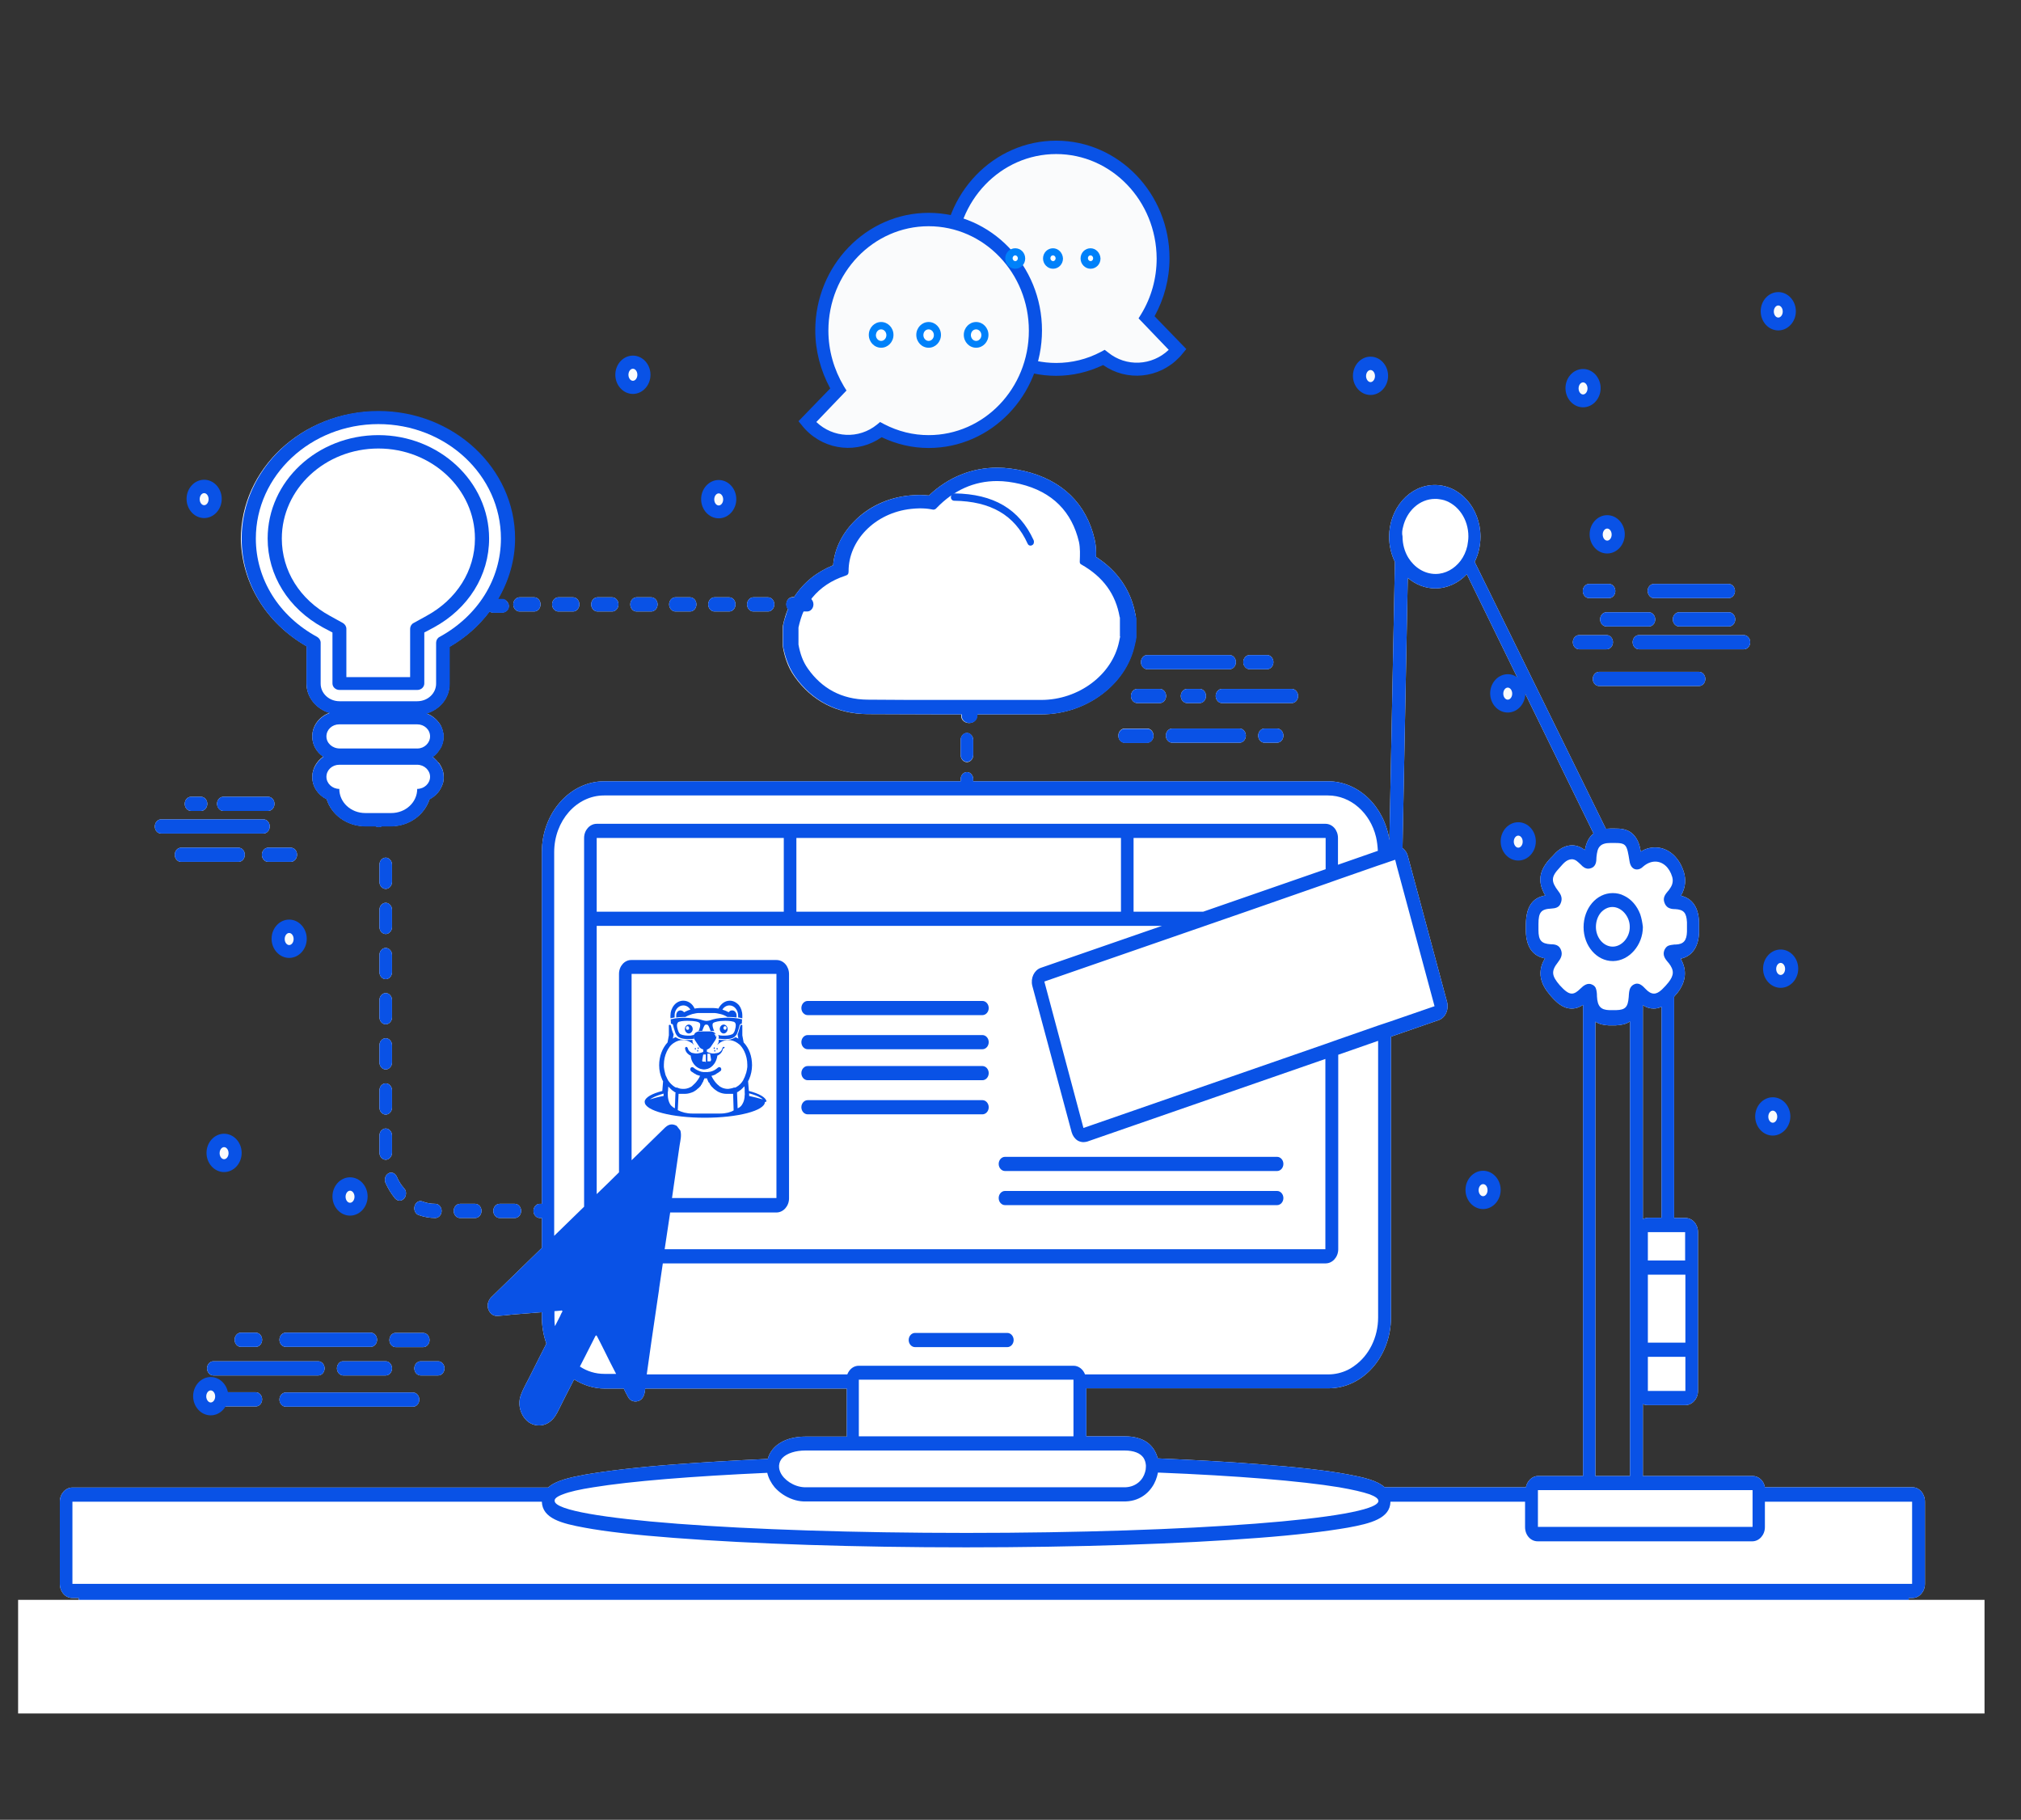 <?xml version="1.0" encoding="utf-8"?>
<!-- Generator: Adobe Illustrator 24.2.0, SVG Export Plug-In . SVG Version: 6.00 Build 0)  -->
<svg version="1.1" id="_x32_71e5882-3c8d-41ed-8a0a-1cb2b4d0cbc1"
	 xmlns="http://www.w3.org/2000/svg" xmlns:xlink="http://www.w3.org/1999/xlink" x="0px" y="0px" viewBox="0 0 770.2 693.4"
	 style="enable-background:new 0 0 770.2 693.4;" xml:space="preserve">
<rect x="0" y="0" width="770.2" height="693.4" fill="#333333" stroke="none"/>
<style type="text/css">
	.st0{fill:#FFFFFF;}
	.st1{fill:#0952E6;}
	.st2{fill:#FAFBFC;}
	.st3{fill:#0081FA;}
</style>
<g>
	<path class="st0" d="M728.8,566.7h-56.2c-0.4-2.5-2.4-4.3-4.7-4.3h-41.8V535c0.6,0.3,1.2,0.4,1.9,0.4h14.3c2.6,0,4.8-2.4,4.8-5.4
		v-60.5c0-3-2.1-5.4-4.8-5.4H638v-84.3c0.4-0.5,0.8-1,1.2-1.4c3.4-4.3,3.8-8.8,1.3-13.1c4.3-0.9,6.8-4.4,7-9.9c0-1.3,0-2.7,0-4.1
		c-0.2-5.6-2.6-9-6.9-10c2-3.4,1.8-6.5,1.2-8.7c-1.7-5.9-6-9.7-11-9.7c-1.9,0-3.8,0.5-5.5,1.6c-0.4-2.4-1-4.3-2.3-5.9
		c-2.3-2.9-5.5-2.9-7.8-2.9c-0.4,0-0.9,0-1.4,0c-0.6,0-1.2,0.1-1.8,0.1L562,214.1c1.4-2.8,2.2-6.1,2.2-9.6
		c0-10.9-7.8-19.7-17.4-19.7c-9.6,0-17.4,8.9-17.4,19.7c0,3.5,0.8,6.8,2.2,9.6l-2.1,106c-1.9-12.7-11.7-22.4-23.4-22.4H370.9v-0.8
		c0-1.5-1.1-2.7-2.4-2.7c-1.3,0-2.4,1.2-2.4,2.7v0.8H230.3c-13.1,0-23.8,12.1-23.8,27v134h-0.8c-1.3,0-2.4,1.2-2.4,2.7
		c0,1.5,1.1,2.7,2.4,2.7h0.8v11.4c-6.4,6.2-12.8,12.5-19.2,18.7c-1.3,1.3-1.8,3.1-1.2,4.7c0.7,1.8,2,2.7,3.8,2.5
		c1.8-0.1,3.5-0.3,5.3-0.5c3.8-0.3,7.5-0.6,11.3-0.9v1.9c0,3.5,0.6,6.9,1.7,10c0,0.1-0.1,0.2-0.1,0.3c-1.9,3.8-3.9,7.6-5.8,11.5
		c-1.2,2.5-2.7,4.9-3.7,7.6c-2,4.8,0.8,10.8,5.4,11.7c3.5,0.7,6.5-1.1,8.4-4.8c2.1-4.2,4.2-8.4,6.4-12.6c3.5,2.2,7.5,3.5,11.7,3.5
		h7.2c0.5,1,1,2.1,1.6,3.1c0.7,1.4,1.9,1.9,3.2,1.8c1.9-0.2,3-1.6,3.3-4.1c0-0.3,0.1-0.5,0.1-0.8h76.8v18.3h-15.7
		c-7.6,0-13,3.3-14.4,8.5c-12.9,0.6-24.9,1.3-35.6,2.1c-14.6,1.1-26,2.5-34.1,3.9c-5.9,1.1-11.2,2.3-14,4.9H27.6
		c-2.6,0-4.8,2.4-4.8,5.4v31.3c0,3,2.1,5.4,4.8,5.4H30v27.5h697.4v-27.5h1.4c2.6,0,4.8-2.4,4.8-5.4v-31.3
		C733.6,569.2,731.5,566.7,728.8,566.7z M608,389.3c1.4,0.9,3,1.3,5,1.4c0.5,0,0.9,0,1.4,0c0.5,0,1,0,1.4,0c2.2-0.1,4-0.5,5.4-1.5
		v173.2H608V389.3z M626.1,464.5V383c1.3,0.9,2.7,1.3,4.1,1.3c1,0,2-0.2,3-0.7v80.4H628C627.3,464.1,626.7,464.2,626.1,464.5z
		 M607.3,317.6c-1.7,1.3-2.8,3.4-3.3,6.3c-1.2-0.9-2.8-1.8-4.9-1.8h-0.2c-3.7,0.2-5.9,2.6-7.2,4.1c-0.2,0.2-0.4,0.4-0.6,0.6
		c-4.6,4.7-5.3,9.2-2.2,14.4c-5,0.9-7.3,4.4-7.4,11c0,0.7,0,1.6,0,2.5c0.1,6.1,2.6,9.6,7.3,10.5c-1.1,1.7-1.9,3.9-1.7,6.5
		c0.3,3.2,2.1,5.7,3.9,7.8c2.2,2.5,4.6,4.8,8,4.8c1.7,0,3.1-0.6,4.3-1.4v179.5h-17.1c-2.3,0-4.2,1.9-4.7,4.3h-53.8
		c-2.9-2.6-8.1-3.8-14-4.9c-8-1.5-19.5-2.8-34.1-3.9c-11.5-0.9-24.4-1.6-38.4-2.2c-0.6-2.5-2-4.6-4-6.1c-2.2-1.5-5-2.3-8.5-2.3
		h-14.7v-18.3h92.3c13.1,0,23.8-12.1,23.8-27v-107l18.2-6.3c2.5-0.9,3.9-3.9,3.2-6.8l-15-55.8c-0.3-1.2-1.1-2.3-2-3l2-102.9
		c2.9,2.5,6.6,4,10.5,4c4.6,0,8.9-2.1,12-5.4L607.3,317.6z"/>
	<path class="st0" d="M144.6,353.2c0,1.5,1.1,2.7,2.4,2.7c1.3,0,2.4-1.2,2.4-2.7v-6.5c0-1.5-1.1-2.7-2.4-2.7c-1.3,0-2.4,1.2-2.4,2.7
		V353.2z"/>
	<path class="st0" d="M147,326.8c-1.3,0-2.4,1.2-2.4,2.7v6.5c0,1.5,1.1,2.7,2.4,2.7c1.3,0,2.4-1.2,2.4-2.7v-6.5
		C149.4,328,148.3,326.8,147,326.8z"/>
	<path class="st0" d="M144.6,439.2c0,1.5,1.1,2.7,2.4,2.7c1.3,0,2.4-1.2,2.4-2.7v-6.5c0-1.5-1.1-2.7-2.4-2.7c-1.3,0-2.4,1.2-2.4,2.7
		V439.2z"/>
	<path class="st0" d="M151.2,448.3c-0.6-1.3-2-1.9-3.2-1.2c-1.2,0.7-1.6,2.3-1.1,3.6c1,2.2,2.2,4.2,3.7,6c0.5,0.5,1.1,0.8,1.7,0.8
		c0.6,0,1.2-0.3,1.7-0.8c0.9-1,1-2.8,0.1-3.8C152.9,451.6,151.9,450,151.2,448.3z"/>
	<path class="st0" d="M144.6,387.6c0,1.5,1.1,2.7,2.4,2.7c1.3,0,2.4-1.2,2.4-2.7v-6.5c0-1.5-1.1-2.7-2.4-2.7c-1.3,0-2.4,1.2-2.4,2.7
		V387.6z"/>
	<path class="st0" d="M144.6,404.8c0,1.5,1.1,2.7,2.4,2.7c1.3,0,2.4-1.2,2.4-2.7v-6.5c0-1.5-1.1-2.7-2.4-2.7c-1.3,0-2.4,1.2-2.4,2.7
		V404.8z"/>
	<path class="st0" d="M165.9,464.1L165.9,464.1c1.3,0,2.4-1.2,2.4-2.7c0-1.5-1.1-2.7-2.4-2.7c-1.7,0-3.4-0.3-4.9-0.9
		c-1.3-0.5-2.6,0.3-3,1.8c-0.4,1.4,0.3,3,1.6,3.4C161.6,463.7,163.7,464.1,165.9,464.1z"/>
	<path class="st0" d="M196.2,458.7h-5.8c-1.3,0-2.4,1.2-2.4,2.7c0,1.5,1.1,2.7,2.4,2.7h5.8c1.3,0,2.4-1.2,2.4-2.7
		C198.6,459.9,197.5,458.7,196.2,458.7z"/>
	<path class="st0" d="M175.3,458.7c-1.3,0-2.4,1.2-2.4,2.7c0,1.5,1.1,2.7,2.4,2.7h5.8c1.3,0,2.4-1.2,2.4-2.7c0-1.5-1.1-2.7-2.4-2.7
		H175.3z"/>
	<path class="st0" d="M144.6,370.4c0,1.5,1.1,2.7,2.4,2.7c1.3,0,2.4-1.2,2.4-2.7v-6.5c0-1.5-1.1-2.7-2.4-2.7c-1.3,0-2.4,1.2-2.4,2.7
		V370.4z"/>
	<path class="st0" d="M144.6,422c0,1.5,1.1,2.7,2.4,2.7c1.3,0,2.4-1.2,2.4-2.7v-6.5c0-1.5-1.1-2.7-2.4-2.7c-1.3,0-2.4,1.2-2.4,2.7
		V422z"/>
	<path class="st0" d="M272.3,233l5.6,0c1.3,0,2.4-1.2,2.4-2.7c0-1.5-1.1-2.7-2.4-2.7l-5.6,0c-1.3,0-2.4,1.2-2.4,2.7v0
		C269.9,231.8,271,233,272.3,233z"/>
	<path class="st0" d="M257.4,233l5.6,0h0c1.3,0,2.4-1.2,2.4-2.7v0c0-1.5-1.1-2.7-2.4-2.7l-5.6,0h0c-1.3,0-2.4,1.2-2.4,2.7v0
		C255,231.8,256.1,233,257.4,233z"/>
	<path class="st0" d="M242.6,233l5.6,0h0c1.3,0,2.4-1.2,2.4-2.7v0c0-1.5-1.1-2.7-2.4-2.7l-5.6,0h0c-1.3,0-2.4,1.2-2.4,2.7v0
		C240.2,231.8,241.2,233,242.6,233z"/>
	<path class="st0" d="M198,233l5.6,0c1.3,0,2.4-1.2,2.4-2.7v0c0-1.5-1.1-2.7-2.4-2.7l-5.6,0c-1.3,0-2.4,1.2-2.4,2.7
		C195.6,231.8,196.7,233,198,233z"/>
	<path class="st0" d="M212.8,233l5.6,0c1.3,0,2.4-1.2,2.4-2.7v0c0-1.5-1.1-2.7-2.4-2.7l-5.6,0c-1.3,0-2.4,1.2-2.4,2.7
		C210.4,231.8,211.5,233,212.8,233z"/>
	<path class="st0" d="M287.1,233l5.6,0c1.3,0,2.4-1.2,2.4-2.7c0-1.5-1.1-2.7-2.4-2.7l-5.6,0c-1.3,0-2.4,1.2-2.4,2.7v0
		C284.7,231.8,285.8,233,287.1,233z"/>
	<path class="st0" d="M227.7,233l5.6,0c1.3,0,2.4-1.2,2.4-2.7v0c0-1.5-1.1-2.7-2.4-2.7l-5.6,0c-1.3,0-2.4,1.2-2.4,2.7
		C225.3,231.8,226.4,233,227.7,233z"/>
	<path class="st0" d="M116.8,246.2v14.2c0,5.2,3.7,9.7,8.8,11.2c-3.9,1.4-6.6,4.9-6.6,9c0,3.1,1.6,5.9,4.2,7.7
		c-2.5,1.7-4.2,4.6-4.2,7.7c0,3.7,2.2,6.9,5.5,8.5c1.8,5.9,7.7,10.3,14.7,10.3h3.9c0.4,0.2,0.8,0.3,1.2,0.3c0.4,0,0.9-0.1,1.2-0.3
		h3.5c7,0,12.8-4.4,14.7-10.3c0.2-0.1,0.5-0.2,0.7-0.4c0.2-0.1,0.4-0.3,0.6-0.4c0.2-0.1,0.4-0.3,0.5-0.4c0.1-0.1,0.3-0.2,0.4-0.3
		c0.2-0.1,0.3-0.3,0.4-0.4c0.1-0.1,0.3-0.3,0.4-0.4c0.2-0.2,0.3-0.3,0.4-0.5c0.2-0.2,0.3-0.4,0.4-0.6c0.1-0.2,0.3-0.4,0.4-0.6
		c0.1-0.2,0.2-0.4,0.3-0.6c0.2-0.4,0.4-0.8,0.5-1.2c0.1-0.2,0.1-0.4,0.2-0.6c0-0.2,0.1-0.4,0.1-0.7c0.1-0.4,0.1-0.9,0.1-1.4
		c0-0.8-0.1-1.5-0.3-2.3c0-0.2-0.1-0.4-0.2-0.5c-0.1-0.2-0.1-0.4-0.2-0.5c-0.1-0.1-0.1-0.3-0.2-0.4c-0.1-0.2-0.2-0.4-0.3-0.6
		c-0.1-0.2-0.2-0.3-0.3-0.5c-0.1-0.2-0.2-0.3-0.4-0.5c-0.1-0.1-0.2-0.2-0.3-0.3c-0.1-0.2-0.3-0.3-0.4-0.5c-0.3-0.3-0.5-0.5-0.8-0.8
		c-0.1-0.1-0.3-0.3-0.4-0.4c-0.2-0.1-0.3-0.2-0.5-0.3c0.6-0.4,1.2-0.9,1.7-1.5c0.2-0.2,0.3-0.3,0.4-0.5c0.1-0.1,0.2-0.2,0.2-0.3
		c0.1-0.2,0.3-0.4,0.4-0.5c0.1-0.2,0.2-0.3,0.3-0.5c0.1-0.2,0.2-0.3,0.3-0.5c0.1-0.2,0.2-0.3,0.2-0.5c0.1-0.2,0.1-0.4,0.2-0.5
		c0.1-0.2,0.1-0.4,0.2-0.5c0.2-0.7,0.3-1.5,0.3-2.3c0-0.3,0-0.5,0-0.8c0-0.3,0-0.5-0.1-0.7c-0.1-0.7-0.3-1.4-0.6-2.1
		c-0.1-0.2-0.2-0.4-0.3-0.7c-0.2-0.4-0.5-0.8-0.8-1.2c-1.2-1.6-2.8-2.8-4.7-3.5c5.1-1.5,8.8-5.9,8.8-11.2v-14.2
		c6.1-3.5,11.2-8.1,15.2-13.4c0.4,0.2,0.9,0.4,1.4,0.4h3.3c1.5,0,2.7-1.1,2.7-2.5c0-0.7-0.3-1.3-0.8-1.8c-0.5-0.5-1.2-0.7-1.9-0.7
		h-1.6c4.1-7,6.4-14.9,6.4-23c0-26.8-23.4-48.6-52.1-48.6c-28.7,0-52.1,21.8-52.1,48.6C92.1,222,101.3,237.3,116.8,246.2z"/>
	<path class="st0" d="M366.1,282v5.7c0,1.5,1.1,2.7,2.4,2.7s2.4-1.2,2.4-2.7V282c0-1.5-1.1-2.7-2.4-2.7S366.1,280.5,366.1,282z"/>
	<path class="st0" d="M302.8,257.8c6.6,9.3,16.1,14.2,27.7,14.3c8.2,0,17.2,0.1,28.1,0.1h7.7v0.6c0,1.5,1.3,2.7,3,2.7s3-1.2,3-2.7
		v-0.6h5.8c6.2,0,12.4,0,18.7,0c17.2,0,32.5-11.5,35.6-26.8c0.1-0.4,0.2-0.9,0.3-1.3l0.1-0.6c0.1-0.3,0.1-0.7,0.1-1v-6.9
		c0-0.5-0.1-1-0.2-1.5c-1.7-9.2-6.8-16.6-15-21.9c0.1-2,0-4.2-0.5-6.5c-3.1-13.7-12.4-22.8-26.8-26.2c-3.5-0.8-7-1.3-10.3-1.3
		c-9.7,0-18.7,3.6-26.1,10.6c-1.1-0.1-2.3-0.2-3.5-0.2c-1.2,0-2.6,0.1-3.9,0.2c-8.2,0.8-15.7,4.3-21.1,9.9c-4.7,4.8-7.5,10.6-8,16.7
		c-6.2,2.5-11.2,6.5-14.8,12c0,0,0,0,0,0.1l-0.6,0c-1.3,0-2.4,1.2-2.4,2.7v0c0,0.7,0.2,1.3,0.6,1.8c-0.8,1.9-1.4,3.9-1.9,6.2
		c-0.1,0.3-0.1,0.7-0.1,1v6.5c0,0.3,0,0.7,0.1,1C298.9,249.6,300,253.9,302.8,257.8z"/>
	<path class="st0" d="M85.1,309h17.1c1.3,0,2.4-1.2,2.4-2.7c0-1.5-1.1-2.7-2.4-2.7H85.1c-1.3,0-2.4,1.2-2.4,2.7
		C82.8,307.8,83.8,309,85.1,309z"/>
	<path class="st0" d="M72.8,309h3.8c1.3,0,2.4-1.2,2.4-2.7c0-1.5-1.1-2.7-2.4-2.7h-3.8c-1.3,0-2.4,1.2-2.4,2.7
		C70.4,307.8,71.5,309,72.8,309z"/>
	<path class="st0" d="M61.4,317.6h39c1.3,0,2.4-1.2,2.4-2.7c0-1.5-1.1-2.7-2.4-2.7h-39c-1.3,0-2.4,1.2-2.4,2.7
		C59,316.4,60,317.6,61.4,317.6z"/>
	<path class="st0" d="M90.9,323H69c-1.3,0-2.4,1.2-2.4,2.7s1.1,2.7,2.4,2.7h21.9c1.3,0,2.4-1.2,2.4-2.7S92.2,323,90.9,323z"/>
	<path class="st0" d="M110.8,323h-8.6c-1.3,0-2.4,1.2-2.4,2.7s1.1,2.7,2.4,2.7h8.6c1.3,0,2.4-1.2,2.4-2.7S112.2,323,110.8,323z"/>
	<path class="st0" d="M601.8,247.4h10.5c1.3,0,2.4-1.2,2.4-2.7c0-1.5-1.1-2.7-2.4-2.7h-10.5c-1.3,0-2.4,1.2-2.4,2.7
		C599.4,246.2,600.5,247.4,601.8,247.4z"/>
	<path class="st0" d="M630.8,236c0-1.5-1.1-2.7-2.4-2.7h-16.2c-1.3,0-2.4,1.2-2.4,2.7c0,1.5,1.1,2.7,2.4,2.7h16.2
		C629.8,238.7,630.8,237.5,630.8,236z"/>
	<path class="st0" d="M609.4,256c-1.3,0-2.4,1.2-2.4,2.7c0,1.5,1.1,2.7,2.4,2.7h38.1c1.3,0,2.4-1.2,2.4-2.7c0-1.5-1.1-2.7-2.4-2.7
		H609.4z"/>
	<path class="st0" d="M622.2,244.7c0,1.5,1.1,2.7,2.4,2.7h40c1.3,0,2.4-1.2,2.4-2.7c0-1.5-1.1-2.7-2.4-2.7h-40
		C623.3,242,622.2,243.2,622.2,244.7z"/>
	<path class="st0" d="M658.9,238.7c1.3,0,2.4-1.2,2.4-2.7c0-1.5-1.1-2.7-2.4-2.7h-19c-1.3,0-2.4,1.2-2.4,2.7c0,1.5,1.1,2.7,2.4,2.7
		H658.9z"/>
	<path class="st0" d="M630.3,227.9h28.5c1.3,0,2.4-1.2,2.4-2.7c0-1.5-1.1-2.7-2.4-2.7h-28.5c-1.3,0-2.4,1.2-2.4,2.7
		C628,226.7,629,227.9,630.3,227.9z"/>
	<path class="st0" d="M605.6,227.9h7.6c1.3,0,2.4-1.2,2.4-2.7c0-1.5-1.1-2.7-2.4-2.7h-7.6c-1.3,0-2.4,1.2-2.4,2.7
		C603.2,226.7,604.3,227.9,605.6,227.9z"/>
	<path class="st0" d="M123.7,521.4c0-1.5-1.1-2.7-2.4-2.7h-40c-1.3,0-2.4,1.2-2.4,2.7s1.1,2.7,2.4,2.7h40
		C122.6,524.1,123.7,522.9,123.7,521.4z"/>
	<path class="st0" d="M128.4,521.4c0,1.5,1.1,2.7,2.4,2.7H147c1.3,0,2.4-1.2,2.4-2.7s-1.1-2.7-2.4-2.7h-16.2
		C129.5,518.6,128.4,519.9,128.4,521.4z"/>
	<path class="st0" d="M167,524.1c1.3,0,2.4-1.2,2.4-2.7s-1.1-2.7-2.4-2.7h-6.7c-1.3,0-2.4,1.2-2.4,2.7s1.1,2.7,2.4,2.7H167z"/>
	<path class="st0" d="M141.3,507.8h-32.4c-1.3,0-2.4,1.2-2.4,2.7s1.1,2.7,2.4,2.7h32.4c1.3,0,2.4-1.2,2.4-2.7
		S142.6,507.8,141.3,507.8z"/>
	<path class="st0" d="M97.5,507.8h-5.7c-1.3,0-2.4,1.2-2.4,2.7s1.1,2.7,2.4,2.7h5.7c1.3,0,2.4-1.2,2.4-2.7S98.8,507.8,97.5,507.8z"
		/>
	<path class="st0" d="M108.9,536h48.5c1.3,0,2.4-1.2,2.4-2.7c0-1.5-1.1-2.7-2.4-2.7h-48.5c-1.3,0-2.4,1.2-2.4,2.7
		C106.5,534.7,107.6,536,108.9,536z"/>
	<path class="st0" d="M148.4,510.6c0,1.5,1.1,2.7,2.4,2.7h10.5c1.3,0,2.4-1.2,2.4-2.7s-1.1-2.7-2.4-2.7h-10.5
		C149.5,507.8,148.4,509.1,148.4,510.6z"/>
	<path class="st0" d="M86.1,530.5c-1.3,0-2.4,1.2-2.4,2.7c0,1.5,1.1,2.7,2.4,2.7h11.4c1.3,0,2.4-1.2,2.4-2.7c0-1.5-1.1-2.7-2.4-2.7
		H86.1z"/>
	<path class="st0" d="M431,265.2c0,1.5,1.1,2.7,2.4,2.7h8.6c1.3,0,2.4-1.2,2.4-2.7c0-1.5-1.1-2.7-2.4-2.7h-8.6
		C432.1,262.5,431,263.7,431,265.2z"/>
	<path class="st0" d="M457.2,267.9c1.3,0,2.4-1.2,2.4-2.7c0-1.5-1.1-2.7-2.4-2.7h-4.8c-1.3,0-2.4,1.2-2.4,2.7c0,1.5,1.1,2.7,2.4,2.7
		H457.2z"/>
	<path class="st0" d="M444.3,280.3c0,1.5,1.1,2.7,2.4,2.7h25.7c1.3,0,2.4-1.2,2.4-2.7s-1.1-2.7-2.4-2.7h-25.7
		C445.4,277.6,444.3,278.8,444.3,280.3z"/>
	<path class="st0" d="M463.3,265.2c0,1.5,1.1,2.7,2.4,2.7h26.6c1.3,0,2.4-1.2,2.4-2.7c0-1.5-1.1-2.7-2.4-2.7h-26.6
		C464.4,262.5,463.3,263.7,463.3,265.2z"/>
	<path class="st0" d="M428.6,277.6c-1.3,0-2.4,1.2-2.4,2.7s1.1,2.7,2.4,2.7h8.6c1.3,0,2.4-1.2,2.4-2.7s-1.1-2.7-2.4-2.7H428.6z"/>
	<path class="st0" d="M437.2,255h31.4c1.3,0,2.4-1.2,2.4-2.7c0-1.5-1.1-2.7-2.4-2.7h-31.4c-1.3,0-2.4,1.2-2.4,2.7
		C434.8,253.7,435.9,255,437.2,255z"/>
	<path class="st0" d="M481.9,277.6c-1.3,0-2.4,1.2-2.4,2.7s1.1,2.7,2.4,2.7h4.8c1.3,0,2.4-1.2,2.4-2.7s-1.1-2.7-2.4-2.7H481.9z"/>
	<path class="st0" d="M476.2,255h6.7c1.3,0,2.4-1.2,2.4-2.7c0-1.5-1.1-2.7-2.4-2.7h-6.7c-1.3,0-2.4,1.2-2.4,2.7
		C473.8,253.7,474.9,255,476.2,255z"/>
</g>
<g>
	<path class="st1" d="M392.7,207.9c-0.5,0-0.9-0.3-1.1-0.8c-4.9-10.8-14-16.1-28-16.3c-0.7,0-1.3-0.7-1.2-1.4c0-0.8,0.6-1.4,1.3-1.4
		c0,0,0,0,0,0c15,0.2,24.8,6,30.2,17.8c0.3,0.7,0.1,1.6-0.5,1.9C393.1,207.9,392.9,207.9,392.7,207.9z"/>
</g>
<g>
	<g>
		<path class="st2" d="M436.9,120.9c4-6.5,6.3-14.2,6.3-22.5c0-23.3-18.2-42.3-40.7-42.3c-22.5,0-40.7,18.9-40.7,42.3
			s18.2,42.3,40.7,42.3c6.5,0,12.7-1.6,18.2-4.5c8,6.5,19.6,5.9,26.9-1.7c0.4-0.4,0.8-0.9,1.1-1.3L436.9,120.9z"/>
		<path class="st1" d="M402.5,143.2c-23.8,0-43.2-20.1-43.2-44.8c0-24.7,19.4-44.8,43.2-44.8s43.2,20.1,43.2,44.8
			c0,7.8-2,15.4-5.7,22.1l12.1,12.5l-1.4,1.7c-0.4,0.5-0.8,1-1.3,1.5c-7.8,8.1-20,9.2-29,2.9C414.7,141.8,408.7,143.2,402.5,143.2z
			 M402.5,58.7c-21.1,0-38.2,17.8-38.2,39.8c0,21.9,17.2,39.8,38.2,39.8c5.9,0,11.7-1.4,17-4.2l1.5-0.8l1.3,1
			c6.9,5.6,16.7,5.1,23.1-1l-11.5-12l1-1.6c3.9-6.4,5.9-13.7,5.9-21.2C440.7,76.5,423.6,58.7,402.5,58.7z"/>
	</g>
	<g>
		<path class="st2" d="M353.9,83.7c-22.5,0-40.7,18.9-40.7,42.3c0,8.3,2.3,16,6.3,22.5l-11.8,12.3c0.4,0.4,0.7,0.9,1.1,1.3
			c7.4,7.6,18.9,8.2,26.9,1.7c5.5,2.8,11.7,4.5,18.2,4.5c22.5,0,40.7-18.9,40.7-42.3C394.7,102.6,376.4,83.7,353.9,83.7z"/>
		<path class="st1" d="M353.9,170.7c-6.2,0-12.2-1.4-17.9-4.1c-9,6.3-21.2,5.2-29-2.9c-0.5-0.5-0.9-1-1.3-1.5l-1.4-1.7l12.1-12.5
			c-3.7-6.8-5.7-14.4-5.7-22.1c0-24.7,19.4-44.8,43.2-44.8s43.2,20.1,43.2,44.8S377.8,170.7,353.9,170.7z M335.4,160.8l1.5,0.8
			c5.4,2.8,11.1,4.2,17,4.2c21.1,0,38.2-17.8,38.2-39.8S375,86.2,353.9,86.2c-21.1,0-38.2,17.8-38.2,39.8c0,7.5,2.1,14.8,5.9,21.2
			l1,1.6l-11.5,12c6.4,6.1,16.2,6.6,23.1,1L335.4,160.8z"/>
	</g>
	<g>
		<g>
			<ellipse class="st0" cx="335.8" cy="127.6" rx="3.4" ry="3.5"/>
			<path class="st3" d="M335.8,125.5c1.1,0,2,1,2,2.2c0,1.2-0.9,2.2-2,2.2s-2-1-2-2.2C333.9,126.4,334.7,125.5,335.8,125.5
				 M335.8,122.7c-2.6,0-4.7,2.2-4.7,4.9s2.1,4.9,4.7,4.9s4.7-2.2,4.7-4.9S338.4,122.7,335.8,122.7L335.8,122.7z"/>
		</g>
		<g>
			<ellipse class="st0" cx="353.9" cy="127.6" rx="3.4" ry="3.5"/>
			<path class="st3" d="M353.9,125.5c1.1,0,2,1,2,2.2c0,1.2-0.9,2.2-2,2.2c-1.1,0-2-1-2-2.2C351.9,126.4,352.8,125.5,353.9,125.5
				 M353.9,122.7c-2.6,0-4.7,2.2-4.7,4.9s2.1,4.9,4.7,4.9c2.6,0,4.7-2.2,4.7-4.9S356.5,122.7,353.9,122.7L353.9,122.7z"/>
		</g>
		<g>
			<ellipse class="st0" cx="372" cy="127.6" rx="3.4" ry="3.5"/>
			<path class="st3" d="M372,125.5c1.1,0,2,1,2,2.2c0,1.2-0.9,2.2-2,2.2s-2-1-2-2.2C370,126.4,370.9,125.5,372,125.5 M372,122.7
				c-2.6,0-4.7,2.2-4.7,4.9s2.1,4.9,4.7,4.9s4.7-2.2,4.7-4.9S374.6,122.7,372,122.7L372,122.7z"/>
		</g>
	</g>
	<g>
		<g>
			<path class="st0" d="M386.9,101c-1.3,0-2.4-1.1-2.4-2.5c0-1.4,1.1-2.5,2.4-2.5s2.4,1.1,2.4,2.5C389.3,99.8,388.2,101,386.9,101z"
				/>
			<path class="st3" d="M386.9,97.3c0.5,0,1,0.5,1,1.1c0,0.6-0.4,1.1-1,1.1c-0.5,0-1-0.5-1-1.1C385.9,97.8,386.4,97.3,386.9,97.3
				 M386.9,94.6c-2.1,0-3.8,1.7-3.8,3.9c0,2.1,1.7,3.9,3.8,3.9c2.1,0,3.8-1.7,3.8-3.9C390.7,96.3,389,94.6,386.9,94.6L386.9,94.6z"
				/>
		</g>
		<g>
			<path class="st0" d="M401.3,101c-1.3,0-2.4-1.1-2.4-2.5c0-1.4,1.1-2.5,2.4-2.5s2.4,1.1,2.4,2.5C403.6,99.8,402.6,101,401.3,101z"
				/>
			<path class="st3" d="M401.3,97.3c0.5,0,1,0.5,1,1.1c0,0.6-0.4,1.1-1,1.1c-0.5,0-1-0.5-1-1.1C400.3,97.8,400.7,97.3,401.3,97.3
				 M401.3,94.6c-2.1,0-3.8,1.7-3.8,3.9c0,2.1,1.7,3.9,3.8,3.9c2.1,0,3.8-1.7,3.8-3.9C405,96.3,403.3,94.6,401.3,94.6L401.3,94.6z"
				/>
		</g>
		<g>
			<path class="st0" d="M415.6,101c-1.3,0-2.4-1.1-2.4-2.5c0-1.4,1.1-2.5,2.4-2.5s2.4,1.1,2.4,2.5C417.9,99.8,416.9,101,415.6,101z"
				/>
			<path class="st3" d="M415.6,97.3c0.5,0,1,0.5,1,1.1c0,0.6-0.4,1.1-1,1.1c-0.5,0-1-0.5-1-1.1C414.6,97.8,415,97.3,415.6,97.3
				 M415.6,94.6c-2.1,0-3.8,1.7-3.8,3.9c0,2.1,1.7,3.9,3.8,3.9c2.1,0,3.8-1.7,3.8-3.9C419.3,96.3,417.6,94.6,415.6,94.6L415.6,94.6z
				"/>
		</g>
	</g>
</g>
<g>
	<g>
		<path class="st2" d="M137.6,455.9c0,2.6-1.9,4.8-4.2,4.8s-4.2-2.1-4.2-4.8c0-2.6,1.9-4.8,4.2-4.8S137.6,453.3,137.6,455.9z"/>
		<path class="st1" d="M133.4,463.2c-3.7,0-6.7-3.3-6.7-7.3s3-7.3,6.7-7.3s6.7,3.3,6.7,7.3S137.1,463.2,133.4,463.2z M133.4,453.7
			c-0.9,0-1.7,1-1.7,2.3s0.8,2.3,1.7,2.3s1.7-1,1.7-2.3S134.3,453.7,133.4,453.7z"/>
	</g>
	<g>
		<path class="st2" d="M582.8,320.6c0,2.6-1.9,4.8-4.2,4.8c-2.3,0-4.2-2.1-4.2-4.8c0-2.6,1.9-4.8,4.2-4.8
			C580.9,315.9,582.8,318,582.8,320.6z"/>
		<path class="st1" d="M578.6,327.9c-3.7,0-6.7-3.3-6.7-7.3c0-4,3-7.3,6.7-7.3s6.7,3.3,6.7,7.3C585.3,324.6,582.3,327.9,578.6,327.9
			z M578.6,318.4c-0.9,0-1.7,1-1.7,2.3c0,1.2,0.8,2.3,1.7,2.3s1.7-1,1.7-2.3C580.3,319.4,579.5,318.4,578.6,318.4z"/>
	</g>
	<g>
		<path class="st2" d="M616.7,203.6c0,2.6-1.9,4.8-4.2,4.8c-2.3,0-4.2-2.1-4.2-4.8c0-2.6,1.9-4.8,4.2-4.8
			C614.8,198.9,616.7,201,616.7,203.6z"/>
		<path class="st1" d="M612.5,210.9c-3.7,0-6.7-3.3-6.7-7.3s3-7.3,6.7-7.3s6.7,3.3,6.7,7.3S616.2,210.9,612.5,210.9z M612.5,201.4
			c-0.9,0-1.7,1-1.7,2.3s0.8,2.3,1.7,2.3s1.7-1,1.7-2.3S613.4,201.4,612.5,201.4z"/>
	</g>
	<g>
		<path class="st2" d="M681.9,118.6c0,2.6-1.9,4.8-4.2,4.8c-2.3,0-4.2-2.1-4.2-4.8s1.9-4.8,4.2-4.8C680,113.9,681.9,116,681.9,118.6
			z"/>
		<path class="st1" d="M677.7,125.9c-3.7,0-6.7-3.3-6.7-7.3s3-7.3,6.7-7.3s6.7,3.3,6.7,7.3S681.4,125.9,677.7,125.9z M677.7,116.4
			c-0.9,0-1.7,1-1.7,2.3s0.8,2.3,1.7,2.3s1.7-1,1.7-2.3S678.6,116.4,677.7,116.4z"/>
	</g>
	<g>
		<path class="st2" d="M607.5,148c0,2.6-1.9,4.8-4.2,4.8c-2.3,0-4.2-2.1-4.2-4.8c0-2.6,1.9-4.8,4.2-4.8
			C605.6,143.2,607.5,145.3,607.5,148z"/>
		<path class="st1" d="M603.3,155.2c-3.7,0-6.7-3.3-6.7-7.3s3-7.3,6.7-7.3s6.7,3.3,6.7,7.3S607,155.2,603.3,155.2z M603.3,145.7
			c-0.9,0-1.7,1-1.7,2.3s0.8,2.3,1.7,2.3s1.7-1,1.7-2.3S604.2,145.7,603.3,145.7z"/>
	</g>
	<g>
		<path class="st2" d="M245.4,142.8c0,2.6-1.9,4.8-4.2,4.8c-2.3,0-4.2-2.1-4.2-4.8s1.9-4.8,4.2-4.8
			C243.5,138,245.4,140.2,245.4,142.8z"/>
		<path class="st1" d="M241.2,150.1c-3.7,0-6.7-3.3-6.7-7.3s3-7.3,6.7-7.3c3.7,0,6.7,3.3,6.7,7.3S244.9,150.1,241.2,150.1z
			 M241.2,140.5c-0.9,0-1.7,1-1.7,2.3s0.8,2.3,1.7,2.3s1.7-1,1.7-2.3S242.1,140.5,241.2,140.5z"/>
	</g>
	<g>
		<path class="st2" d="M526.5,143.2c0,2.6-1.9,4.8-4.2,4.8c-2.3,0-4.2-2.1-4.2-4.8c0-2.6,1.9-4.8,4.2-4.8
			C524.6,138.5,526.5,140.6,526.5,143.2z"/>
		<path class="st1" d="M522.3,150.5c-3.7,0-6.7-3.3-6.7-7.3c0-4,3-7.3,6.7-7.3s6.7,3.3,6.7,7.3C529,147.2,526,150.5,522.3,150.5z
			 M522.3,141c-0.9,0-1.7,1-1.7,2.3c0,1.2,0.8,2.3,1.7,2.3s1.7-1,1.7-2.3C524,142,523.2,141,522.3,141z"/>
	</g>
	<g>
		<path class="st2" d="M82,190.1c0,2.6-1.9,4.8-4.2,4.8c-2.3,0-4.2-2.1-4.2-4.8c0-2.6,1.9-4.8,4.2-4.8C80.1,185.4,82,187.5,82,190.1
			z"/>
		<path class="st1" d="M77.8,197.4c-3.7,0-6.7-3.3-6.7-7.3s3-7.3,6.7-7.3s6.7,3.3,6.7,7.3S81.5,197.4,77.8,197.4z M77.8,187.9
			c-0.9,0-1.7,1-1.7,2.3s0.8,2.3,1.7,2.3s1.7-1,1.7-2.3S78.7,187.9,77.8,187.9z"/>
	</g>
	<g>
		<path class="st2" d="M578.8,264.2c0,2.6-1.9,4.8-4.2,4.8c-2.3,0-4.2-2.1-4.2-4.8c0-2.6,1.9-4.8,4.2-4.8
			C576.9,259.5,578.8,261.6,578.8,264.2z"/>
		<path class="st1" d="M574.6,271.5c-3.7,0-6.7-3.3-6.7-7.3s3-7.3,6.7-7.3s6.7,3.3,6.7,7.3S578.3,271.5,574.6,271.5z M574.6,262
			c-0.9,0-1.7,1-1.7,2.3s0.8,2.3,1.7,2.3s1.7-1,1.7-2.3S575.5,262,574.6,262z"/>
	</g>
	<g>
		<path class="st2" d="M679.7,425.4c0,2.6-1.9,4.8-4.2,4.8c-2.3,0-4.2-2.1-4.2-4.8c0-2.6,1.9-4.8,4.2-4.8
			C677.9,420.7,679.7,422.8,679.7,425.4z"/>
		<path class="st1" d="M675.6,432.7c-3.7,0-6.7-3.3-6.7-7.3s3-7.3,6.7-7.3s6.7,3.3,6.7,7.3S679.2,432.7,675.6,432.7z M675.6,423.2
			c-0.9,0-1.7,1-1.7,2.3s0.8,2.3,1.7,2.3s1.7-1,1.7-2.3S676.5,423.2,675.6,423.2z"/>
	</g>
	<g>
		<path class="st2" d="M84.5,532c0,2.6-1.9,4.8-4.2,4.8c-2.3,0-4.2-2.1-4.2-4.8c0-2.6,1.9-4.8,4.2-4.8
			C82.6,527.3,84.5,529.4,84.5,532z"/>
		<path class="st1" d="M80.3,539.3c-3.7,0-6.7-3.3-6.7-7.3c0-4,3-7.3,6.7-7.3c3.7,0,6.7,3.3,6.7,7.3C87,536,84,539.3,80.3,539.3z
			 M80.3,529.8c-0.9,0-1.7,1-1.7,2.3c0,1.2,0.8,2.3,1.7,2.3s1.7-1,1.7-2.3C82,530.8,81.2,529.8,80.3,529.8z"/>
	</g>
	<g>
		<path class="st2" d="M89.6,439.4c0,2.6-1.9,4.8-4.2,4.8c-2.3,0-4.2-2.1-4.2-4.8c0-2.6,1.9-4.8,4.2-4.8
			C87.7,434.6,89.6,436.8,89.6,439.4z"/>
		<path class="st1" d="M85.4,446.6c-3.7,0-6.7-3.3-6.7-7.3s3-7.3,6.7-7.3c3.7,0,6.7,3.3,6.7,7.3S89.1,446.6,85.4,446.6z M85.4,437.1
			c-0.9,0-1.7,1-1.7,2.3s0.8,2.3,1.7,2.3s1.7-1,1.7-2.3S86.3,437.1,85.4,437.1z"/>
	</g>
	<g>
		<path class="st2" d="M114.4,357.7c0,2.6-1.9,4.8-4.2,4.8c-2.3,0-4.2-2.1-4.2-4.8c0-2.6,1.9-4.8,4.2-4.8
			C112.5,353,114.4,355.1,114.4,357.7z"/>
		<path class="st1" d="M110.2,365c-3.7,0-6.7-3.3-6.7-7.3s3-7.3,6.7-7.3s6.7,3.3,6.7,7.3S113.9,365,110.2,365z M110.2,355.5
			c-0.9,0-1.7,1-1.7,2.3s0.8,2.3,1.7,2.3s1.7-1,1.7-2.3S111.1,355.5,110.2,355.5z"/>
	</g>
	<g>
		<path class="st2" d="M278.1,190.3c0,2.6-1.9,4.8-4.2,4.8c-2.3,0-4.2-2.1-4.2-4.8c0-2.6,1.9-4.8,4.2-4.8
			C276.2,185.5,278.1,187.7,278.1,190.3z"/>
		<path class="st1" d="M273.9,197.5c-3.7,0-6.7-3.3-6.7-7.3s3-7.3,6.7-7.3c3.7,0,6.7,3.3,6.7,7.3S277.6,197.5,273.9,197.5z
			 M273.9,188c-0.9,0-1.7,1-1.7,2.3s0.8,2.3,1.7,2.3s1.7-1,1.7-2.3S274.8,188,273.9,188z"/>
	</g>
	<g>
		<path class="st2" d="M682.8,369.2c0,2.6-1.9,4.8-4.2,4.8c-2.3,0-4.2-2.1-4.2-4.8c0-2.6,1.9-4.8,4.2-4.8
			C680.9,364.4,682.8,366.5,682.8,369.2z"/>
		<path class="st1" d="M678.6,376.4c-3.7,0-6.7-3.3-6.7-7.3s3-7.3,6.7-7.3s6.7,3.3,6.7,7.3S682.3,376.4,678.6,376.4z M678.6,366.9
			c-0.9,0-1.7,1-1.7,2.3s0.8,2.3,1.7,2.3s1.7-1,1.7-2.3S679.5,366.9,678.6,366.9z"/>
	</g>
	<g>
		<path class="st2" d="M569.4,453.4c0,2.6-1.9,4.8-4.2,4.8c-2.3,0-4.2-2.1-4.2-4.8c0-2.6,1.9-4.8,4.2-4.8
			C567.6,448.7,569.4,450.8,569.4,453.4z"/>
		<path class="st1" d="M565.2,460.7c-3.7,0-6.7-3.3-6.7-7.3s3-7.3,6.7-7.3s6.7,3.3,6.7,7.3S568.9,460.7,565.2,460.7z M565.2,451.2
			c-0.9,0-1.7,1-1.7,2.3s0.8,2.3,1.7,2.3s1.7-1,1.7-2.3S566.2,451.2,565.2,451.2z"/>
	</g>
</g>
<g>
	<path class="st1" d="M728.8,566.7h-56.2c-0.4-2.5-2.4-4.3-4.7-4.3h-41.8V535c0.6,0.3,1.2,0.4,1.9,0.4h14.3c2.6,0,4.8-2.4,4.8-5.4
		v-60.5c0-3-2.1-5.4-4.8-5.4H638v-84.3c0.4-0.5,0.8-1,1.2-1.4c3.4-4.3,3.8-8.8,1.3-13.1c4.3-0.9,6.8-4.4,7-9.9c0-1.3,0-2.7,0-4.1
		c-0.2-5.6-2.6-9-6.9-10c2-3.4,1.8-6.5,1.2-8.7c-1.7-5.9-6-9.7-11-9.7c-1.9,0-3.8,0.5-5.5,1.6c-0.4-2.4-1-4.3-2.3-5.9
		c-2.3-2.9-5.5-2.9-7.8-2.9c-0.4,0-0.9,0-1.4,0c-0.6,0-1.2,0.1-1.8,0.1L562,214.1c1.4-2.8,2.2-6.1,2.2-9.6
		c0-10.9-7.8-19.7-17.4-19.7c-9.6,0-17.4,8.9-17.4,19.7c0,3.5,0.8,6.8,2.2,9.6l-2.1,106c-1.9-12.7-11.7-22.4-23.4-22.4H370.9v-0.8
		c0-1.5-1.1-2.7-2.4-2.7c-1.3,0-2.4,1.2-2.4,2.7v0.8H230.3c-13.1,0-23.8,12.1-23.8,27v134h-0.8c-1.3,0-2.4,1.2-2.4,2.7
		c0,1.5,1.1,2.7,2.4,2.7h0.8v11.4c-6.4,6.2-12.8,12.5-19.2,18.7c-1.3,1.3-1.8,3.1-1.2,4.7c0.7,1.8,2,2.7,3.8,2.5
		c1.8-0.1,3.5-0.3,5.3-0.5c3.8-0.3,7.5-0.6,11.3-0.9v1.9c0,3.5,0.6,6.9,1.7,10c0,0.1-0.1,0.2-0.1,0.3c-1.9,3.8-3.9,7.6-5.8,11.5
		c-1.2,2.5-2.7,4.9-3.7,7.6c-2,4.8,0.8,10.8,5.4,11.7c3.5,0.7,6.5-1.1,8.4-4.8c2.1-4.2,4.2-8.4,6.4-12.6c3.5,2.2,7.5,3.5,11.7,3.5
		h7.2c0.5,1,1,2.1,1.6,3.1c0.7,1.4,1.9,1.9,3.2,1.8c1.9-0.2,3-1.6,3.3-4.1c0-0.3,0.1-0.5,0.1-0.8h76.8v18.3h-15.7
		c-7.6,0-13,3.3-14.4,8.5c-12.9,0.6-24.9,1.3-35.6,2.1c-14.6,1.1-26,2.5-34.1,3.9c-5.9,1.1-11.2,2.3-14,4.9H27.6
		c-2.6,0-4.8,2.4-4.8,5.4v31.3c0,3,2.1,5.4,4.8,5.4H30v27.5h697.4v-27.5h1.4c2.6,0,4.8-2.4,4.8-5.4v-31.3
		C733.6,569.2,731.5,566.7,728.8,566.7z M667.9,567.8v14h-81.8v-14H667.9z M608,562.4V389.3c1.4,0.9,3,1.3,5,1.4c0.5,0,0.9,0,1.4,0
		c0.5,0,1,0,1.4,0c2.2-0.1,4-0.5,5.4-1.5v173.2H608z M626.1,464.5V383c1.3,0.9,2.7,1.3,4.1,1.3c1,0,2-0.2,3-0.7v80.4H628
		C627.3,464.1,626.7,464.2,626.1,464.5z M642.2,530H628v-13h14.3V530z M642.2,511.6H628v-25.9h14.3V511.6z M642.2,469.5v10.8H628
		v-10.8H642.2z M609.7,322.5c0.8-0.9,2.1-1.3,4.1-1.3c0.3,0,0.5,0,0.8,0h0.6c4.6,0,4.8,0.6,5.8,6.9c0.3,2.1,1.4,3.2,2.8,3.2
		c0.8,0,1.6-0.3,2.4-1.1c1.5-1.3,3.1-1.9,4.6-1.9c2.8,0,5.4,2.1,6.5,5.9c0.3,1.1,0.2,2-0.1,2.9c-0.3,0.8-0.8,1.5-1.3,2.2l-0.2,0.2
		c-1,1.2-2.1,2.5-1.4,4.4c0.3,0.9,0.8,1.5,1.4,1.9c0.7,0.4,1.5,0.6,2.4,0.6c0.1,0,0.2,0,0.3,0c3.3,0.2,4.3,1.4,4.5,5
		c0,1.2,0,2.4,0,3.6c-0.1,3.4-1.3,4.8-4.3,4.9c-0.2,0-0.3,0-0.5,0c-0.9,0.1-1.7,0.2-2.4,0.5c-0.6,0.3-1,0.8-1.4,1.6
		c-0.8,2,0.3,3.4,1.4,4.7l0.2,0.2c2.2,2.8,2.1,4.7-0.1,7.5l-0.1,0.1c-0.6,0.8-1.3,1.5-2,2.2c-0.1,0.1-0.3,0.3-0.4,0.4
		c-1.1,1-2,1.5-3,1.5c-1,0-2.1-0.6-3.2-1.8c-0.3-0.3-0.6-0.6-0.9-0.9c-0.7-0.6-1.4-1.1-2.3-1.1l-0.1,0c-0.3,0-0.7,0.1-1.1,0.3
		c-0.6,0.3-1,0.7-1.3,1.2c-0.6,1-0.6,2.3-0.7,3.6c-0.3,3.9-1.3,4.9-4.8,5c-0.4,0-0.9,0-1.3,0c-0.4,0-0.9,0-1.3,0
		c-3.3-0.1-4.5-1.5-4.7-5.2c0-1.2-0.1-2.3-0.5-3.3c-0.3-0.5-0.6-0.9-1.3-1.2c-0.4-0.2-0.7-0.3-1.1-0.3l-0.2,0
		c-0.8,0-1.5,0.4-2.2,0.9c-0.3,0.3-0.6,0.5-1,0.9c-1.3,1.3-2.3,1.9-3.3,1.9c-1.3,0-2.7-1.1-4.6-3.2c-3.1-3.6-3.3-5.4-0.7-8.7
		c1.1-1.4,1.9-2.9,1.2-4.7c-0.7-1.9-2.2-2.2-3.9-2.2c-3.6-0.2-4.7-1.5-4.7-5.4c0-0.8,0-1.5,0-2.3c0-4.5,1-5.7,4.9-5.9
		c1.6-0.1,3-0.4,3.6-2.1c0.7-1.7,0.2-3.1-0.9-4.5c-2.9-3.8-2.8-5.5,0.4-8.9c1.3-1.4,2.5-3.2,4.7-3.3c0.6,0,1.2,0.2,1.8,0.6
		c0.5,0.4,1.1,0.9,1.6,1.4c0.9,1,1.8,1.6,2.9,1.6c0.4,0,0.8-0.1,1.3-0.3c1.6-0.7,1.8-2.4,1.8-4.1
		C608.6,324.7,608.9,323.3,609.7,322.5z M607.3,317.6c-1.7,1.3-2.8,3.4-3.3,6.3c-1.2-0.9-2.8-1.8-4.9-1.8h-0.2
		c-3.7,0.2-5.9,2.6-7.2,4.1c-0.2,0.2-0.4,0.4-0.6,0.6c-4.6,4.7-5.3,9.2-2.2,14.4c-5,0.9-7.3,4.4-7.4,11c0,0.7,0,1.6,0,2.5
		c0.1,6.1,2.6,9.6,7.3,10.5c-1.1,1.7-1.9,3.9-1.7,6.5c0.3,3.2,2.1,5.7,3.9,7.8c2.2,2.5,4.6,4.8,8,4.8c1.7,0,3.1-0.6,4.3-1.4v179.5
		h-17.1c-2.3,0-4.2,1.9-4.7,4.3h-53.8c-2.9-2.6-8.1-3.8-14-4.9c-8-1.5-19.5-2.8-34.1-3.9c-11.5-0.9-24.4-1.6-38.4-2.2
		c-0.6-2.5-2-4.6-4-6.1c-2.2-1.5-5-2.3-8.5-2.3h-14.7v-18.3h92.3c13.1,0,23.8-12.1,23.8-27v-107l18.2-6.3c2.5-0.9,3.9-3.9,3.2-6.8
		l-15-55.8c-0.3-1.2-1.1-2.3-2-3l2-102.9c2.9,2.5,6.6,4,10.5,4c4.6,0,8.9-2.1,12-5.4L607.3,317.6z M534.7,200.8
		c1.4-6.1,6.3-10.7,12.2-10.7c0.5,0,1,0,1.5,0.1c0.7,0.1,1.3,0.2,2,0.4c5.3,1.7,9.2,7.2,9.2,13.8c0,1.2-0.2,2.4-0.4,3.6
		c-0.5,2.2-1.4,4.1-2.6,5.7c-2.3,3-5.7,5-9.5,5c-4.3,0-8.1-2.5-10.4-6.2c-1.4-2.3-2.2-5.1-2.2-8.1
		C534.2,203.2,534.4,201.9,534.7,200.8z M527.6,329l2-0.7l0.3-0.1l1.8-0.6l0.6,2.4l14.4,53.4l-16.8,5.8l-2.4,0.8l-2.4,0.8l-15.2,5.3
		l-4.8,1.7l-92.2,32L398,374l61.2-21.2l7.8-2.7l7.8-2.7l30.4-10.6l4.8-1.7l15.2-5.3L527.6,329z M458.5,347.4H432v-28.1h73.2v11.9
		L458.5,347.4z M214,500.3c-0.2,0.4-0.4,0.8-0.5,1.1c-0.7,1.3-1.3,2.6-2,3.9c-0.2-1.1-0.2-2.3-0.2-3.5v-2.2c0.8-0.1,1.6-0.1,2.3-0.2
		c0.2,0,0.5-0.2,0.7,0.1C214.4,499.8,214.1,500.1,214,500.3z M211.2,470.9V324.7c0-11.9,8.5-21.6,19-21.6h275.9
		c8.7,0,16.1,6.7,18.3,15.8c0.4,1.7,0.6,3.5,0.7,5.3l-15.2,5.3v-10.2c0-3-2.1-5.4-4.8-5.4H227.4c-2.6,0-4.8,2.4-4.8,5.4v140.5
		C218.8,463.5,215,467.2,211.2,470.9z M427.2,319.3v28.1H303.5v-28.1H427.2z M298.7,319.3v28.1h-71.3v-28.1H298.7z M230.3,523.5
		c-3.4,0-6.6-1-9.3-2.8c0.7-1.4,1.5-2.9,2.2-4.3c1.2-2.4,2.4-4.7,3.6-7.1c0.3-0.6,0.5-0.6,0.8,0c0.8,1.6,1.7,3.2,2.5,4.9
		c1.5,3.1,3.1,6.2,4.7,9.3H230.3z M235.9,371.1v75.6c-2.8,2.8-5.7,5.6-8.5,8.3V352.8h215.4l-46.2,16c-2.5,0.9-3.9,3.9-3.2,6.8
		l15,55.8c0.4,1.4,1.2,2.5,2.3,3.2c0.7,0.4,1.5,0.6,2.2,0.6c0.5,0,0.9-0.1,1.4-0.2l90.8-31.5V476H253.3c0.3-2,0.6-4,0.9-6
		c0.4-2.7,0.8-5.4,1.2-8h40.5c2.6,0,4.8-2.4,4.8-5.4v-85.4c0-3-2.1-5.4-4.8-5.4h-55.2C238.1,365.7,235.9,368.1,235.9,371.1z
		 M240.7,442.1v-71h55.2v85.4h-39.8c0.2-1.6,0.5-3.3,0.7-4.9c0.7-5.1,1.5-10.1,2.2-15.2c0.3-1.9,0.8-3.7,0.3-5.6
		c-0.5-0.6-0.9-1.2-1.4-1.8c-1.6-0.9-3-0.7-4.4,0.6C249.3,433.7,245,437.9,240.7,442.1z M246.5,523.5c0.6-4.2,1.2-8.5,1.8-12.7
		c0.7-4.8,1.4-9.6,2.1-14.3c0.1-0.9,0.3-1.8,0.4-2.7c0.1-0.9,0.3-1.8,0.4-2.7l0-0.2c0.5-3.2,0.9-6.3,1.4-9.5h252.6
		c2.6,0,4.8-2.4,4.8-5.4v-74.1l15.2-5.3v105.4c0,7.7-3.6,14.6-9,18.4c-0.1,0.1-0.3,0.2-0.4,0.3c-0.7,0.5-1.4,0.9-2.2,1.3
		c-2.3,1.1-4.8,1.7-7.4,1.7h-92.7c-0.7-1.9-2.4-3.3-4.4-3.3h-81.8c-2,0-3.6,1.3-4.4,3.3H246.5z M409.1,525.7v21.6h-81.8v-21.6H409.1
		z M296.9,558.6l0-0.2c0.1-1.1,0.5-2,1.2-2.8c1.8-1.9,5.2-2.9,8.8-2.9h121.7c3.5,0,6,1,7.2,2.8c0.5,0.8,0.8,1.7,0.9,2.8
		c0,0.1,0,0.2,0,0.3v0.3c0,0.7-0.1,1.4-0.3,2c-0.8,3-3.4,5.6-7.4,5.8c-0.1,0-0.3,0-0.4,0H306.9c-0.2,0-0.3,0-0.4,0
		c-4-0.2-7.8-2.8-9.1-5.7c-0.3-0.7-0.5-1.4-0.5-2.1V558.6z M214.5,569.4c2.5-1,6.5-1.9,11.7-2.7c14.1-2.3,37.4-4.2,66.2-5.5
		c0.5,2.1,1.5,3.9,2.8,5.5c0.9,1,1.9,1.9,3.1,2.7c2.4,1.6,5.2,2.6,7.9,2.7c0.2,0,0.5,0,0.7,0h121.7c0.1,0,0.3,0,0.4,0
		c3-0.1,5.5-1.1,7.5-2.7c1-0.8,1.8-1.7,2.5-2.7c1.2-1.7,1.9-3.6,2.3-5.6c30.1,1.2,54.4,3.2,69,5.6c5.2,0.9,9.1,1.8,11.7,2.7
		c2.1,0.8,3.3,1.6,3.3,2.5l0,0.2c-1.5,6.6-71.2,12-157,12c-85.7,0-155.4-5.3-156.9-12l0-0.2C211.2,571.1,212.3,570.2,214.5,569.4z
		 M728.8,603.5H27.6v-31.3h178.9c0.2,6.4,7.5,8.3,16.3,9.9c8,1.5,19.5,2.8,34.1,3.9c29.8,2.3,69.3,3.6,111.3,3.6
		c42,0,81.6-1.3,111.3-3.6c14.6-1.1,26-2.5,34.1-3.9c8.8-1.6,16.2-3.5,16.3-9.9h51.3v9.7c0,3,2.1,5.4,4.8,5.4h81.8
		c2.6,0,4.8-2.4,4.8-5.4v-9.7h56.1V603.5z"/>
	<path class="st1" d="M374.4,381.4h-66.6c-1.3,0-2.4,1.2-2.4,2.7s1.1,2.7,2.4,2.7h66.6c1.3,0,2.4-1.2,2.4-2.7
		S375.7,381.4,374.4,381.4z"/>
	<path class="st1" d="M374.4,394.4h-66.6c-1.3,0-2.4,1.2-2.4,2.7s1.1,2.7,2.4,2.7h66.6c1.3,0,2.4-1.2,2.4-2.7
		S375.7,394.4,374.4,394.4z"/>
	<path class="st1" d="M374.4,406.2h-66.6c-1.3,0-2.4,1.2-2.4,2.7s1.1,2.7,2.4,2.7h66.6c1.3,0,2.4-1.2,2.4-2.7
		S375.7,406.2,374.4,406.2z"/>
	<path class="st1" d="M374.4,419.2h-66.6c-1.3,0-2.4,1.2-2.4,2.7s1.1,2.7,2.4,2.7h66.6c1.3,0,2.4-1.2,2.4-2.7
		S375.7,419.2,374.4,419.2z"/>
	<path class="st1" d="M486.7,440.8H383c-1.3,0-2.4,1.2-2.4,2.7s1.1,2.7,2.4,2.7h103.7c1.3,0,2.4-1.2,2.4-2.7S488,440.8,486.7,440.8z
		"/>
	<path class="st1" d="M486.7,453.8H383c-1.3,0-2.4,1.2-2.4,2.7s1.1,2.7,2.4,2.7h103.7c1.3,0,2.4-1.2,2.4-2.7S488,453.8,486.7,453.8z
		"/>
	<path class="st1" d="M348.7,513.3h35.2c1.3,0,2.4-1.2,2.4-2.7s-1.1-2.7-2.4-2.7h-35.2c-1.3,0-2.4,1.2-2.4,2.7
		S347.4,513.3,348.7,513.3z"/>
	<path class="st1" d="M625.1,348.4c-1.2-3.2-3.4-5.8-6.2-7.1c-1.3-0.7-2.8-1-4.3-1h0c-6.2,0-11.1,5.8-11.1,13
		c0,7.1,5,12.9,11.1,12.9h0.2c6.1-0.1,11.3-6.1,11.3-13C625.9,351.5,625.6,349.9,625.1,348.4z M614.6,360.7L614.6,360.7
		c-3.5,0-6.4-3.4-6.4-7.5c0-2.1,0.7-4.1,1.9-5.5c1.2-1.3,2.7-2.1,4.4-2.1c3.5,0,6.6,3.6,6.6,7.5
		C621.2,357.1,618.1,360.7,614.6,360.7z"/>
	<path class="st1" d="M144.6,353.2c0,1.5,1.1,2.7,2.4,2.7c1.3,0,2.4-1.2,2.4-2.7v-6.5c0-1.5-1.1-2.7-2.4-2.7c-1.3,0-2.4,1.2-2.4,2.7
		V353.2z"/>
	<path class="st1" d="M147,326.8c-1.3,0-2.4,1.2-2.4,2.7v6.5c0,1.5,1.1,2.7,2.4,2.7c1.3,0,2.4-1.2,2.4-2.7v-6.5
		C149.4,328,148.3,326.8,147,326.8z"/>
	<path class="st1" d="M144.6,439.2c0,1.5,1.1,2.7,2.4,2.7c1.3,0,2.4-1.2,2.4-2.7v-6.5c0-1.5-1.1-2.7-2.4-2.7c-1.3,0-2.4,1.2-2.4,2.7
		V439.2z"/>
	<path class="st1" d="M151.2,448.3c-0.6-1.3-2-1.9-3.2-1.2c-1.2,0.7-1.6,2.3-1.1,3.6c1,2.2,2.2,4.2,3.7,6c0.5,0.5,1.1,0.8,1.7,0.8
		c0.6,0,1.2-0.3,1.7-0.8c0.9-1,1-2.8,0.1-3.8C152.9,451.6,151.9,450,151.2,448.3z"/>
	<path class="st1" d="M144.6,387.6c0,1.5,1.1,2.7,2.4,2.7c1.3,0,2.4-1.2,2.4-2.7v-6.5c0-1.5-1.1-2.7-2.4-2.7c-1.3,0-2.4,1.2-2.4,2.7
		V387.6z"/>
	<path class="st1" d="M144.6,404.8c0,1.5,1.1,2.7,2.4,2.7c1.3,0,2.4-1.2,2.4-2.7v-6.5c0-1.5-1.1-2.7-2.4-2.7c-1.3,0-2.4,1.2-2.4,2.7
		V404.8z"/>
	<path class="st1" d="M165.9,464.1L165.9,464.1c1.3,0,2.4-1.2,2.4-2.7c0-1.5-1.1-2.7-2.4-2.7c-1.7,0-3.4-0.3-4.9-0.9
		c-1.3-0.5-2.6,0.3-3,1.8c-0.4,1.4,0.3,3,1.6,3.4C161.6,463.7,163.7,464.1,165.9,464.1z"/>
	<path class="st1" d="M196.2,458.7h-5.8c-1.3,0-2.4,1.2-2.4,2.7s1.1,2.7,2.4,2.7h5.8c1.3,0,2.4-1.2,2.4-2.7S197.5,458.7,196.2,458.7
		z"/>
	<path class="st1" d="M175.3,458.7c-1.3,0-2.4,1.2-2.4,2.7s1.1,2.7,2.4,2.7h5.8c1.3,0,2.4-1.2,2.4-2.7s-1.1-2.7-2.4-2.7H175.3z"/>
	<path class="st1" d="M144.6,370.4c0,1.5,1.1,2.7,2.4,2.7c1.3,0,2.4-1.2,2.4-2.7v-6.5c0-1.5-1.1-2.7-2.4-2.7c-1.3,0-2.4,1.2-2.4,2.7
		V370.4z"/>
	<path class="st1" d="M144.6,422c0,1.5,1.1,2.7,2.4,2.7c1.3,0,2.4-1.2,2.4-2.7v-6.5c0-1.5-1.1-2.7-2.4-2.7c-1.3,0-2.4,1.2-2.4,2.7
		V422z"/>
	<path class="st1" d="M272.3,233l5.6,0c1.3,0,2.4-1.2,2.4-2.7c0-1.5-1.1-2.7-2.4-2.7l-5.6,0c-1.3,0-2.4,1.2-2.4,2.7v0
		C269.9,231.8,271,233,272.3,233z"/>
	<path class="st1" d="M257.4,233l5.6,0h0c1.3,0,2.4-1.2,2.4-2.7v0c0-1.5-1.1-2.7-2.4-2.7l-5.6,0h0c-1.3,0-2.4,1.2-2.4,2.7v0
		C255,231.8,256.1,233,257.4,233z"/>
	<path class="st1" d="M242.6,233l5.6,0h0c1.3,0,2.4-1.2,2.4-2.7v0c0-1.5-1.1-2.7-2.4-2.7l-5.6,0h0c-1.3,0-2.4,1.2-2.4,2.7v0
		C240.2,231.8,241.2,233,242.6,233z"/>
	<path class="st1" d="M198,233l5.6,0c1.3,0,2.4-1.2,2.4-2.7v0c0-1.5-1.1-2.7-2.4-2.7l-5.6,0c-1.3,0-2.4,1.2-2.4,2.7
		C195.6,231.8,196.7,233,198,233z"/>
	<path class="st1" d="M212.8,233l5.6,0c1.3,0,2.4-1.2,2.4-2.7v0c0-1.5-1.1-2.7-2.4-2.7l-5.6,0c-1.3,0-2.4,1.2-2.4,2.7
		C210.4,231.8,211.5,233,212.8,233z"/>
	<path class="st1" d="M287.1,233l5.6,0c1.3,0,2.4-1.2,2.4-2.7c0-1.5-1.1-2.7-2.4-2.7l-5.6,0c-1.3,0-2.4,1.2-2.4,2.7v0
		C284.7,231.8,285.8,233,287.1,233z"/>
	<path class="st1" d="M227.7,233l5.6,0c1.3,0,2.4-1.2,2.4-2.7v0c0-1.5-1.1-2.7-2.4-2.7l-5.6,0c-1.3,0-2.4,1.2-2.4,2.7
		C225.3,231.8,226.4,233,227.7,233z"/>
	<path class="st1" d="M302,233l5.6,0c1.3,0,2.4-1.2,2.4-2.7c0-1.5-1.1-2.7-2.4-2.7l-5.6,0c-1.3,0-2.4,1.2-2.4,2.7v0
		C299.6,231.8,300.7,233,302,233z"/>
	<path class="st1" d="M191.5,228.2h-1.6c4.1-7,6.4-14.9,6.4-23c0-26.8-23.4-48.6-52.1-48.6c-28.7,0-52.1,21.8-52.1,48.6
		c0,16.9,9.2,32.1,24.7,41.1v14.2c0,5.3,3.7,9.7,8.8,11.2c-3.9,1.4-6.6,4.9-6.6,9c0,3.1,1.6,5.9,4.2,7.7c-2.5,1.8-4.2,4.6-4.2,7.7
		c0,3.7,2.2,6.9,5.5,8.5c1.8,5.9,7.7,10.3,14.7,10.3h3.9c0.4,0.2,0.8,0.3,1.2,0.3c0.4,0,0.9-0.1,1.2-0.3h3.5c7,0,12.8-4.4,14.7-10.3
		c0.2-0.1,0.5-0.2,0.7-0.4c0.2-0.1,0.4-0.3,0.6-0.4c0.2-0.1,0.4-0.3,0.5-0.4c0.1-0.1,0.3-0.2,0.4-0.3c0.2-0.1,0.3-0.3,0.4-0.4
		c0.1-0.1,0.3-0.3,0.4-0.4c0.2-0.2,0.3-0.3,0.4-0.5c0.2-0.2,0.3-0.4,0.4-0.6c0.1-0.2,0.3-0.4,0.4-0.6c0.1-0.2,0.2-0.4,0.3-0.6
		c0.2-0.4,0.3-0.8,0.5-1.2c0.1-0.2,0.1-0.4,0.2-0.6c0-0.2,0.1-0.4,0.1-0.7c0.1-0.4,0.1-0.9,0.1-1.4c0-0.8-0.1-1.5-0.3-2.3
		c0-0.2-0.1-0.4-0.2-0.5c-0.1-0.2-0.1-0.4-0.2-0.5c-0.1-0.2-0.1-0.3-0.2-0.4c-0.1-0.2-0.2-0.4-0.3-0.6c-0.1-0.2-0.2-0.3-0.3-0.5
		c-0.1-0.2-0.2-0.3-0.4-0.5c-0.1-0.1-0.2-0.2-0.2-0.3c-0.1-0.2-0.3-0.3-0.4-0.5c-0.3-0.3-0.5-0.5-0.8-0.8c-0.1-0.1-0.3-0.3-0.4-0.4
		c-0.2-0.1-0.3-0.2-0.5-0.3c0.6-0.4,1.2-0.9,1.7-1.5c0.2-0.2,0.3-0.3,0.4-0.5c0.1-0.1,0.2-0.2,0.2-0.3c0.1-0.2,0.3-0.4,0.4-0.5
		c0.1-0.2,0.2-0.3,0.3-0.5c0.1-0.2,0.2-0.3,0.3-0.5c0.1-0.2,0.2-0.3,0.2-0.5c0.1-0.2,0.1-0.4,0.2-0.5c0.1-0.2,0.1-0.4,0.2-0.5
		c0.2-0.7,0.3-1.5,0.3-2.3c0-0.3,0-0.5,0-0.8c0-0.3,0-0.5-0.1-0.7c-0.1-0.7-0.3-1.4-0.6-2.1c-0.1-0.2-0.2-0.4-0.3-0.7
		c-0.2-0.4-0.5-0.8-0.8-1.2c-1.2-1.6-2.8-2.8-4.7-3.5c5.1-1.5,8.8-5.9,8.8-11.2v-14.2c6.1-3.5,11.2-8.1,15.2-13.4
		c0.4,0.2,0.9,0.4,1.4,0.4h3.3c1.5,0,2.7-1.1,2.7-2.5c0-0.7-0.3-1.3-0.8-1.8C192.9,228.5,192.2,228.2,191.5,228.2z M159,300.6
		c0,5.1-4.4,9.2-9.9,9.2h-9.9c-5.5,0-9.9-4.1-9.9-9.2c-2.7,0-4.9-2.1-4.9-4.6c0-2.6,2.2-4.6,4.9-4.6H159c2.7,0,4.9,2.1,4.9,4.6
		C163.9,298.5,161.7,300.6,159,300.6z M163.9,280.6c0,2.5-2.2,4.6-4.8,4.6h-29.6c-2.9,0-5.1-2.1-5.1-4.6c0-2.6,2.2-4.6,4.9-4.6H159
		C161.7,276,163.9,278,163.9,280.6z M167.5,242.7c-0.8,0.4-1.3,1.3-1.3,2.2v15.6c0,3.7-3.2,6.7-7.2,6.7h-29.6c-4,0-7.2-3-7.2-6.7
		v-15.6c0-0.9-0.5-1.7-1.3-2.2c-14.6-7.9-23.4-22-23.4-37.5c0-24,20.9-43.6,46.7-43.6c25.8,0,46.7,19.5,46.7,43.6
		C190.9,220.7,182.1,234.7,167.5,242.7z"/>
	<path class="st1" d="M144.2,165.8c-23.3,0-42.2,17.6-42.2,39.4c0,14,7.9,26.7,21.1,33.9l3.6,1.9v19.4c0,1.4,1.2,2.5,2.7,2.5H159
		c1.5,0,2.7-1.1,2.7-2.5V241l3.6-1.9c13.2-7.2,21.1-19.8,21.1-33.9C186.4,183.5,167.4,165.8,144.2,165.8z M162.5,234.7l-4.9,2.7
		c-0.8,0.4-1.3,1.3-1.3,2.2v18.4H132v-18.4c0-0.9-0.5-1.7-1.3-2.2l-4.9-2.7c-11.6-6.3-18.4-17.3-18.4-29.5
		c0-18.9,16.5-34.3,36.8-34.3c20.3,0,36.8,15.4,36.8,34.3C181,217.4,174.1,228.4,162.5,234.7z"/>
	<path class="st1" d="M368.5,279.2c-1.3,0-2.4,1.2-2.4,2.7v5.7c0,1.5,1.1,2.7,2.4,2.7s2.4-1.2,2.4-2.7V282
		C370.9,280.5,369.8,279.2,368.5,279.2z"/>
	<path class="st1" d="M432.7,234.1c-1.7-9.2-6.8-16.6-15-21.9c0.1-2,0-4.2-0.5-6.5c-3.1-13.7-12.4-22.8-26.8-26.2
		c-3.5-0.8-7-1.3-10.3-1.3c-9.7,0-18.7,3.6-26.1,10.6c-1.1-0.1-2.3-0.2-3.5-0.2c-1.2,0-2.6,0.1-3.9,0.2c-8.2,0.8-15.7,4.4-21.1,9.9
		c-4.7,4.8-7.5,10.6-8,16.7c-6.2,2.5-11.2,6.5-14.8,12c0,0,0,0.1,0,0.1c-0.2,0.2-0.3,0.4-0.4,0.7c-0.6,0.4-1,1.1-1,1.8l-0.1,0.2
		c-0.3,0.6-0.5,1.2-0.8,1.8c0,0,0,0,0,0c-0.1,0.2-0.2,0.5-0.3,0.7c-0.2,0.5-0.4,1-0.5,1.5c-0.2,0.5-0.3,1-0.5,1.5
		c-0.1,0.2-0.1,0.4-0.2,0.7c-0.2,0.6-0.3,1.2-0.4,1.8c-0.1,0.3-0.1,0.7-0.1,1v6.5c0,0.3,0,0.7,0.1,1c0.6,2.9,1.7,7.1,4.5,11.1
		c6.6,9.3,16.1,14.2,27.7,14.3c8.2,0,17.2,0.1,28.1,0.1h7.7v0.6c0,1.5,1.3,2.7,3,2.7c1.7,0,3-1.2,3-2.7v-0.6h5.8
		c6.2,0,12.4,0,18.7,0c17.2,0,32.5-11.5,35.6-26.8c0.1-0.4,0.2-0.9,0.3-1.3l0.1-0.6c0.1-0.3,0.1-0.7,0.1-1v-6.9
		C432.9,235.1,432.8,234.6,432.7,234.1z M426.9,242.5c-0.1,0.6-0.3,1.3-0.4,1.9c-2.6,12.7-15.4,22.3-29.7,22.3c-9,0-18,0-27,0h-11.1
		c-9.3,0-18.7,0-28.1-0.1c-9.9-0.1-17.4-4.3-22.7-11.8c-2-2.8-3-5.9-3.6-9.2v-6.5c0.5-2.2,1.1-4.3,2-6.3c0.4-0.9,0.9-1.8,1.5-2.7
		c0.5-0.7,1-1.4,1.5-2c0.1-0.1,0.1-0.2,0.2-0.3c3.2-3.9,7.4-6.7,12.6-8.4c1-0.3,1.3-0.7,1.3-1.7c-0.1-11.5,9.8-22.3,23.9-23.8
		c1.1-0.1,2.2-0.2,3.2-0.2c1.6,0,3.1,0.1,4.6,0.4c0.2,0,0.4,0.1,0.5,0.1c0.6,0,1-0.2,1.4-0.7c6.5-6.7,14.2-10.2,23-10.2
		c2.8,0,5.7,0.4,8.7,1.1c12.5,3,19.8,10.7,22.5,22.1c0.5,2.4,0.4,4.9,0.3,7.4c0,0.5,0,0.9,0.6,1.2c8.3,4.7,13.1,11.3,14.6,20
		l0.1,0.2V242.5z"/>
	<path class="st1" d="M85.1,309h17.1c1.3,0,2.4-1.2,2.4-2.7s-1.1-2.7-2.4-2.7H85.1c-1.3,0-2.4,1.2-2.4,2.7S83.8,309,85.1,309z"/>
	<path class="st1" d="M72.8,309h3.8c1.3,0,2.4-1.2,2.4-2.7s-1.1-2.7-2.4-2.7h-3.8c-1.3,0-2.4,1.2-2.4,2.7S71.5,309,72.8,309z"/>
	<path class="st1" d="M61.4,317.6h39c1.3,0,2.4-1.2,2.4-2.7s-1.1-2.7-2.4-2.7h-39c-1.3,0-2.4,1.2-2.4,2.7S60,317.6,61.4,317.6z"/>
	<path class="st1" d="M90.9,323H69c-1.3,0-2.4,1.2-2.4,2.7s1.1,2.7,2.4,2.7h21.9c1.3,0,2.4-1.2,2.4-2.7S92.2,323,90.9,323z"/>
	<path class="st1" d="M110.8,323h-8.6c-1.3,0-2.4,1.2-2.4,2.7s1.1,2.7,2.4,2.7h8.6c1.3,0,2.4-1.2,2.4-2.7S112.2,323,110.8,323z"/>
	<path class="st1" d="M601.8,247.4h10.5c1.3,0,2.4-1.2,2.4-2.7c0-1.5-1.1-2.7-2.4-2.7h-10.5c-1.3,0-2.4,1.2-2.4,2.7
		C599.4,246.2,600.5,247.4,601.8,247.4z"/>
	<path class="st1" d="M630.8,236c0-1.5-1.1-2.7-2.4-2.7h-16.2c-1.3,0-2.4,1.2-2.4,2.7s1.1,2.7,2.4,2.7h16.2
		C629.8,238.7,630.8,237.5,630.8,236z"/>
	<path class="st1" d="M609.4,256c-1.3,0-2.4,1.2-2.4,2.7s1.1,2.7,2.4,2.7h38.1c1.3,0,2.4-1.2,2.4-2.7s-1.1-2.7-2.4-2.7H609.4z"/>
	<path class="st1" d="M622.2,244.7c0,1.5,1.1,2.7,2.4,2.7h40c1.3,0,2.4-1.2,2.4-2.7c0-1.5-1.1-2.7-2.4-2.7h-40
		C623.3,242,622.2,243.2,622.2,244.7z"/>
	<path class="st1" d="M658.9,238.7c1.3,0,2.4-1.2,2.4-2.7s-1.1-2.7-2.4-2.7h-19c-1.3,0-2.4,1.2-2.4,2.7s1.1,2.7,2.4,2.7H658.9z"/>
	<path class="st1" d="M630.3,227.9h28.5c1.3,0,2.4-1.2,2.4-2.7c0-1.5-1.1-2.7-2.4-2.7h-28.5c-1.3,0-2.4,1.2-2.4,2.7
		C628,226.7,629,227.9,630.3,227.9z"/>
	<path class="st1" d="M605.6,227.9h7.6c1.3,0,2.4-1.2,2.4-2.7c0-1.5-1.1-2.7-2.4-2.7h-7.6c-1.3,0-2.4,1.2-2.4,2.7
		C603.2,226.7,604.3,227.9,605.6,227.9z"/>
	<path class="st1" d="M123.7,521.4c0-1.5-1.1-2.7-2.4-2.7h-40c-1.3,0-2.4,1.2-2.4,2.7s1.1,2.7,2.4,2.7h40
		C122.6,524.1,123.7,522.9,123.7,521.4z"/>
	<path class="st1" d="M128.4,521.4c0,1.5,1.1,2.7,2.4,2.7H147c1.3,0,2.4-1.2,2.4-2.7s-1.1-2.7-2.4-2.7h-16.2
		C129.5,518.6,128.4,519.9,128.4,521.4z"/>
	<path class="st1" d="M167,524.1c1.3,0,2.4-1.2,2.4-2.7s-1.1-2.7-2.4-2.7h-6.7c-1.3,0-2.4,1.2-2.4,2.7s1.1,2.7,2.4,2.7H167z"/>
	<path class="st1" d="M141.3,507.8h-32.4c-1.3,0-2.4,1.2-2.4,2.7s1.1,2.7,2.4,2.7h32.4c1.3,0,2.4-1.2,2.4-2.7
		S142.6,507.8,141.3,507.8z"/>
	<path class="st1" d="M97.5,507.8h-5.7c-1.3,0-2.4,1.2-2.4,2.7s1.1,2.7,2.4,2.7h5.7c1.3,0,2.4-1.2,2.4-2.7S98.8,507.8,97.5,507.8z"
		/>
	<path class="st1" d="M108.9,536h48.5c1.3,0,2.4-1.2,2.4-2.7s-1.1-2.7-2.4-2.7h-48.5c-1.3,0-2.4,1.2-2.4,2.7S107.6,536,108.9,536z"
		/>
	<path class="st1" d="M148.4,510.6c0,1.5,1.1,2.7,2.4,2.7h10.5c1.3,0,2.4-1.2,2.4-2.7s-1.1-2.7-2.4-2.7h-10.5
		C149.5,507.8,148.4,509.1,148.4,510.6z"/>
	<path class="st1" d="M86.1,530.5c-1.3,0-2.4,1.2-2.4,2.7s1.1,2.7,2.4,2.7h11.4c1.3,0,2.4-1.2,2.4-2.7s-1.1-2.7-2.4-2.7H86.1z"/>
	<path class="st1" d="M433.4,267.9h8.6c1.3,0,2.4-1.2,2.4-2.7c0-1.5-1.1-2.7-2.4-2.7h-8.6c-1.3,0-2.4,1.2-2.4,2.7
		C431,266.7,432.1,267.9,433.4,267.9z"/>
	<path class="st1" d="M457.2,267.9c1.3,0,2.4-1.2,2.4-2.7c0-1.5-1.1-2.7-2.4-2.7h-4.8c-1.3,0-2.4,1.2-2.4,2.7c0,1.5,1.1,2.7,2.4,2.7
		H457.2z"/>
	<path class="st1" d="M444.3,280.3c0,1.5,1.1,2.7,2.4,2.7h25.7c1.3,0,2.4-1.2,2.4-2.7s-1.1-2.7-2.4-2.7h-25.7
		C445.4,277.6,444.3,278.8,444.3,280.3z"/>
	<path class="st1" d="M463.3,265.2c0,1.5,1.1,2.7,2.4,2.7h26.6c1.3,0,2.4-1.2,2.4-2.7c0-1.5-1.1-2.7-2.4-2.7h-26.6
		C464.4,262.5,463.3,263.7,463.3,265.2z"/>
	<path class="st1" d="M428.6,283.1h8.6c1.3,0,2.4-1.2,2.4-2.7s-1.1-2.7-2.4-2.7h-8.6c-1.3,0-2.4,1.2-2.4,2.7
		S427.3,283.1,428.6,283.1z"/>
	<path class="st1" d="M437.2,255h31.4c1.3,0,2.4-1.2,2.4-2.7s-1.1-2.7-2.4-2.7h-31.4c-1.3,0-2.4,1.2-2.4,2.7S435.9,255,437.2,255z"
		/>
	<path class="st1" d="M481.9,277.6c-1.3,0-2.4,1.2-2.4,2.7s1.1,2.7,2.4,2.7h4.8c1.3,0,2.4-1.2,2.4-2.7s-1.1-2.7-2.4-2.7H481.9z"/>
	<path class="st1" d="M476.2,255h6.7c1.3,0,2.4-1.2,2.4-2.7s-1.1-2.7-2.4-2.7h-6.7c-1.3,0-2.4,1.2-2.4,2.7S474.9,255,476.2,255z"/>
	<rect x="6.9" y="609.6" class="st0" width="749.4" height="43.3"/>
</g>
<g>
	<path class="st1" d="M273.3,399.9c-0.3,0-0.3-0.6,0-0.6C273.6,399.4,273.6,399.9,273.3,399.9z"/>
	<path class="st1" d="M272.4,400.7c-0.3,0-0.3-0.6,0-0.6S272.7,400.7,272.4,400.7z"/>
	<path class="st1" d="M272.2,399.7c-0.3,0-0.3-0.6,0-0.6C272.5,399.1,272.5,399.7,272.2,399.7z"/>
	<path class="st1" d="M266.1,399.7c-0.3,0-0.3-0.6,0-0.6S266.4,399.7,266.1,399.7z"/>
	<path class="st1" d="M265,399.9c-0.3,0-0.3-0.6,0-0.6C265.3,399.4,265.3,399.9,265,399.9z"/>
	<path class="st1" d="M265.9,400.7c-0.3,0-0.3-0.6,0-0.6S266.2,400.7,265.9,400.7z"/>
	<path class="st1" d="M275.8,390.4c-0.8,0-1.5,0.8-1.5,1.7c0,0.9,0.7,1.7,1.5,1.7c0.8,0,1.5-0.8,1.5-1.7
		C277.3,391.2,276.6,390.4,275.8,390.4z M276.3,392.4c-0.3,0-0.6-0.3-0.6-0.7c0-0.4,0.3-0.7,0.6-0.7c0.3,0,0.6,0.3,0.6,0.7
		C276.9,392.1,276.6,392.4,276.3,392.4z"/>
	<path class="st1" d="M282.9,387l0,1c-0.5-0.1-1-0.2-1.5-0.3c0,0,0,0-0.1,0v-0.7c0-2.2-1.5-3.9-3.3-3.9h0c-1.1,0-2.1,0.6-2.7,1.6
		c0.9,0.3,1.7,0.6,2.4,1c0.1-0.1,0.1-0.2,0.2-0.2c0.3-0.4,0.7-0.5,1.2-0.5h0c0.9,0,1.6,0.9,1.6,1.9l0,0.8c-0.8-0.1-1.7-0.2-2.7-0.2
		h-0.4c-0.1,0-0.3,0-0.4,0c-0.8-0.5-1.7-0.9-2.6-1.1c-0.5-0.1-1-0.2-1.4-0.3c-0.5-0.1-0.9-0.1-1.4-0.1l-2.6,0l-2.6,0
		c-0.5,0-1,0-1.4,0.1c-0.5,0.1-1,0.2-1.4,0.3c-0.9,0.3-1.8,0.6-2.6,1.1c-0.1,0-0.3,0-0.4,0h-0.4c-1,0-1.9,0.1-2.7,0.2l0-0.8
		c0-1.1,0.7-1.9,1.6-1.9h0c0.4,0,0.9,0.2,1.2,0.5c0.1,0.1,0.1,0.2,0.2,0.2c0.8-0.4,1.6-0.8,2.4-1c-0.6-1-1.6-1.6-2.7-1.6h0
		c-1.9,0-3.4,1.8-3.3,3.9l0,0.7c0,0,0,0-0.1,0c-0.5,0.1-1,0.2-1.5,0.3l0-1c0-1.5,0.5-2.9,1.4-4c0.9-1.1,2.2-1.7,3.5-1.7h0
		c1.8,0,3.5,1.1,4.3,3c0.6-0.1,1.3-0.2,1.9-0.2l2.6,0h0.1l2.6,0c0.6,0,1.3,0.1,1.9,0.2c0.9-1.8,2.5-3,4.3-3h0c1.3,0,2.5,0.6,3.5,1.7
		C282.4,384,282.9,385.4,282.9,387z"/>
	<path class="st1" d="M262.5,390.4c-0.8,0-1.5,0.8-1.5,1.7c0,0.9,0.7,1.7,1.5,1.7c0.8,0,1.5-0.8,1.5-1.7
		C264,391.2,263.3,390.4,262.5,390.4z M262,392.4c-0.3,0-0.6-0.3-0.6-0.7c0-0.4,0.3-0.7,0.6-0.7c0.3,0,0.6,0.3,0.6,0.7
		C262.7,392.1,262.4,392.4,262,392.4z"/>
	<path class="st1" d="M282.8,388.4l-0.1,1.7c0,0-0.6-0.1-0.8,0.5c-0.1,0.4-0.4,1.6-0.8,2.7c-0.2,0.6-0.5,1.1-0.8,1.4
		c-0.1,0.1-0.3,0.3-0.4,0.4c-1.2,0.9-3.2,0.9-4.6,0.8c-0.4,0-0.9-0.1-1.2-0.1c-0.1,0-0.2,0-0.3-0.1c0-0.1,0.1-0.2,0.1-0.3
		c0-0.1,0-0.3,0-0.4c0-0.1,0-0.3-0.1-0.4c0-0.1,0-0.2-0.1-0.2c0,0,0-0.1,0-0.1c0.4,0.2,0.9,0.3,1.5,0.3c1.4,0.1,3-0.1,3.8-0.5
		c0.7-0.3,1.1-1.4,1.2-2.1c0.1-0.3,0.2-0.8,0.2-1.3c0-0.5-0.1-1-0.6-1.3c-0.1,0-0.2-0.1-0.3-0.1c-1-0.3-2.8-0.4-4-0.3
		c-1.1,0-3.3,0.3-3.8,0.9c-0.4,0.6,0.1,2.2,0.5,3c-0.2-0.1-0.3-0.1-0.5-0.1c-0.1,0-0.2,0-0.3,0c-0.1,0-0.1,0-0.2,0l-0.4,0
		c-0.4-1.1-0.7-1.9-1-2.2c-0.2-0.2-0.4-0.2-0.6-0.2c-0.2,0-0.4,0-0.6,0.2c-0.3,0.3-0.6,1.2-1,2.2l-0.4,0c-0.1,0-0.1,0-0.2,0
		c-0.1,0-0.2,0-0.3,0c-0.2,0-0.3,0.1-0.5,0.1c0.4-0.8,0.9-2.4,0.5-3c-0.4-0.7-2.7-0.9-3.8-0.9c-1.2-0.1-3.1,0-4,0.3
		c-0.1,0-0.2,0.1-0.3,0.1c-0.4,0.2-0.6,0.8-0.6,1.3c0,0.5,0.1,1,0.2,1.3c0.2,0.7,0.5,1.8,1.2,2.1c0.8,0.4,2.4,0.6,3.8,0.5
		c0.6-0.1,1.1-0.2,1.5-0.3c0,0,0,0.1,0,0.1c0,0.1-0.1,0.2-0.1,0.2c0,0.1-0.1,0.3-0.1,0.4c0,0.1,0,0.3,0,0.4c0,0.1,0,0.2,0.1,0.3
		c-0.1,0-0.2,0-0.3,0.1c-0.4,0.1-0.8,0.1-1.2,0.1c-1.4,0.1-3.4,0-4.6-0.8c-0.1-0.1-0.3-0.2-0.4-0.4c-0.3-0.3-0.6-0.8-0.8-1.4
		c-0.4-1.1-0.7-2.3-0.8-2.7c-0.2-0.6-0.8-0.5-0.8-0.5l-0.1-1.7c0.5-0.1,0.9-0.2,1.4-0.3c0.2,0,0.4-0.1,0.6-0.1
		c0.9-0.1,1.8-0.2,2.7-0.2c2.5,0,5,0.3,6.3,0.6c0.8,0.2,1.8,0.6,2.6,0.6s1.8-0.3,2.6-0.6c1.3-0.4,3.8-0.7,6.3-0.6
		c0.9,0,1.8,0.1,2.7,0.2c0.2,0,0.4,0.1,0.6,0.1C281.9,388.2,282.3,388.3,282.8,388.4z"/>
	<path class="st1" d="M292.1,419.6c-0.3-1.5-2.8-2.9-6.7-3.9l-0.3-3.7c0.1-0.3,0.3-0.5,0.4-0.8c0.7-1.6,1.1-3.5,1.1-5.3
		c0-3.4-1.1-6.5-3.2-8.7l-0.5-2.7l0-3.9l-0.3-0.1c0,0,0,0-0.1,0c-0.2,0-0.2,0.1-0.3,0.2c0,0.1-0.1,0.3-0.2,0.6
		c-0.2,0.6-0.4,1.4-0.6,2.1c-0.1,0.2-0.2,0.5-0.3,0.7l0.1,0.7l0.2,1c0,0-0.1,0-0.1-0.1c-0.3-0.2-0.6-0.3-1-0.5
		c-0.1,0.1-0.2,0.1-0.3,0.2c-0.9,0.6-2.2,0.9-4.1,0.9c-0.3,0-0.5,0-0.8,0c-0.4,0-0.9-0.1-1.2-0.1c0,0.1,0,0.1,0,0.2
		c0,0.1,0,0.2,0,0.2c0,0,0,0,0,0.1c0,0.4-0.1,0.7-0.3,1l-0.2,0.3l-0.1,0.2l0.2-0.2c0.3-0.3,0.7-0.5,1-0.8c0,0,0,0,0,0
		c1-0.6,2-0.9,3.1-0.9h0c1.2,0,2.4,0.4,3.4,1.1c0.3,0.2,0.5,0.4,0.8,0.6c0.2,0.1,0.3,0.3,0.4,0.4c0.2,0.2,0.3,0.4,0.5,0.6
		c0.4,0.5,0.7,1.1,1,1.7c0.7,1.5,1.1,3.2,1.1,5c0,0.3,0,0.6,0,0.9c-0.1,0.7-0.2,1.4-0.4,2.1v0c-0.2,0.6-0.4,1.2-0.6,1.7
		c-0.2,0.3-0.3,0.7-0.5,1h0l0,0.1c-0.7,1.2-1.6,2.1-2.7,2.7c-0.1,0.1-0.2,0.1-0.2,0.1c-0.1,0.1-0.2,0.1-0.3,0.1c0,0,0,0,0,0l-0.1,0
		l0,0c0,0-0.1,0-0.1,0c0,0,0,0-0.1,0c0,0,0,0,0,0c0,0,0,0-0.1,0c-0.1,0-0.1,0-0.2,0.1c0,0,0,0,0,0c-0.6,0.2-1.2,0.3-1.9,0.4h-0.1
		c-0.4,0-0.8,0-1.2-0.1c-0.6-0.1-1.1-0.3-1.6-0.6c-0.2-0.1-0.3-0.2-0.5-0.3c0,0-0.1,0-0.1-0.1c0,0-0.1-0.1-0.1-0.1
		c-0.8-0.6-1.4-1.3-2-2.2c-0.1-0.1-0.1-0.2-0.2-0.3c-0.2-0.4-0.5-0.8-0.7-1.3c0,0,0,0,0,0c0.1,0,0.1,0,0.2,0c0.1,0,0.2,0,0.2-0.1
		c0,0,0.1,0,0.1,0c0,0,0,0,0.1,0h0l0,0c0.1,0,0.1,0,0.2-0.1c0.1,0,0.2-0.1,0.2-0.1l0.1,0l0.1,0c0.2-0.1,0.3-0.2,0.5-0.3l0,0
		c0,0,0.1,0,0.1-0.1c0.3-0.2,0.7-0.4,1-0.6c0.2-0.2,0.4-0.3,0.7-0.5c0.3-0.3,0.4-0.8,0.1-1.2c-0.1-0.2-0.4-0.3-0.6-0.3
		c-0.1,0-0.2,0-0.3,0.1c-0.1,0-0.1,0.1-0.2,0.1c-0.9,0.8-1.9,1.4-3.1,1.6h0c-0.1,0-0.1,0-0.2,0c0,0-0.1,0-0.1,0
		c-0.2,0-0.3,0.1-0.5,0.1h-1.5c-0.2,0-0.3,0-0.5-0.1c0,0-0.1,0-0.1,0c-0.1,0-0.1,0-0.2,0h0c-1.1-0.3-2.2-0.8-3.1-1.6
		c-0.1,0-0.1-0.1-0.2-0.1c-0.1,0-0.2-0.1-0.3-0.1c-0.2,0-0.4,0.1-0.6,0.3c-0.2,0.4-0.2,0.9,0.1,1.2c0.2,0.2,0.4,0.4,0.7,0.5
		c0.3,0.2,0.6,0.5,1,0.6c0,0,0.1,0,0.1,0.1l0,0c0.2,0.1,0.3,0.2,0.5,0.3l0.1,0l0.1,0c0.1,0,0.2,0.1,0.2,0.1c0.1,0,0.1,0,0.2,0.1l0,0
		h0c0,0,0,0,0.1,0c0,0,0,0,0.1,0c0.1,0,0.2,0,0.2,0.1c0.1,0,0.1,0,0.2,0c0,0,0,0,0,0c-0.2,0.5-0.4,0.9-0.7,1.3
		c0,0.1-0.1,0.2-0.2,0.3c-0.6,0.9-1.3,1.6-2,2.2c0,0-0.1,0.1-0.1,0.1c0,0-0.1,0-0.1,0.1c-0.2,0.1-0.3,0.2-0.5,0.3
		c-0.5,0.3-1.1,0.5-1.6,0.6c-0.4,0.1-0.8,0.1-1.2,0.1h-0.2c-0.6,0-1.3-0.1-1.9-0.4c0,0,0,0,0,0c-0.1,0-0.1,0-0.2-0.1c0,0,0,0-0.1,0
		c0,0,0,0,0,0c0,0,0,0-0.1,0c0,0-0.1,0-0.1,0l0,0l-0.1,0v0c-0.1,0-0.2-0.1-0.3-0.1c-0.1,0-0.1-0.1-0.2-0.1c-1-0.6-2-1.6-2.7-2.7
		v-0.1h0c-0.2-0.3-0.4-0.7-0.5-1c-0.3-0.5-0.5-1.1-0.6-1.7v0c-0.2-0.7-0.3-1.4-0.4-2.1c0-0.3,0-0.6,0-0.9c0-1.8,0.4-3.5,1.1-5
		c0.3-0.6,0.6-1.2,1-1.7c0.1-0.2,0.3-0.4,0.5-0.6c0.1-0.1,0.3-0.3,0.4-0.4c0.2-0.2,0.5-0.4,0.8-0.6c1-0.7,2.2-1.1,3.4-1.1h0
		c1.1,0,2.1,0.3,3.1,0.9c0,0,0,0,0,0c0.4,0.2,0.7,0.5,1,0.8l0.2,0.2l-0.1-0.2l-0.2-0.3c-0.2-0.3-0.3-0.7-0.3-1c0,0,0,0,0-0.1
		c0-0.1,0-0.2,0-0.2c0-0.1,0-0.1,0-0.2c-0.4,0.1-0.8,0.1-1.2,0.1c-0.3,0-0.6,0-0.8,0c-1.9,0-3.2-0.3-4.1-0.9
		c-0.1-0.1-0.2-0.1-0.3-0.2c-0.3,0.1-0.7,0.3-1,0.5c0,0-0.1,0-0.1,0.1l0.2-1l0.1-0.7c-0.1-0.2-0.2-0.4-0.3-0.7
		c-0.3-0.7-0.5-1.5-0.6-2.1c-0.1-0.3-0.1-0.5-0.2-0.6c0-0.1-0.1-0.2-0.3-0.2c0,0,0,0-0.1,0l-0.3,0.1l0,3.9l-0.5,2.7
		c-2,2.2-3.2,5.3-3.2,8.7c0,1.9,0.4,3.7,1.1,5.3c0.1,0.3,0.2,0.5,0.4,0.8l-0.3,3.7c-3.9,1-6.4,2.4-6.7,3.9c0,0.1,0,0.2,0,0.3
		c0,3.3,10.3,6,22.9,6s22.9-2.7,22.9-6C292.1,419.8,292.1,419.7,292.1,419.6z M247.7,418.9c0.3-0.2,0.6-0.4,1-0.6
		c1.1-0.6,2.5-1.1,4.2-1.6c0,0.3,0,0.6,0,0.9C251.1,417.9,249.4,418.4,247.7,418.9z M257.4,416.6L257.4,416.6l-0.2,5.5l0,0.1v0.1
		c-0.5-0.2-1-0.6-1.5-1.1c-0.5-0.6-0.8-1.4-1-2.2c-0.1-0.5-0.2-1.1-0.2-1.7c0,0,0,0,0-0.1c0-0.3,0-0.6,0-1c0,0,0,0,0-0.1l0.1-0.5
		l0-0.3l0-0.1l0.1-1.2c0.3,0.3,0.6,0.7,1,1c0,0,0.1,0.1,0.1,0.1c0.1,0.1,0.1,0.1,0.2,0.2c0.2,0.2,0.4,0.3,0.7,0.5
		c0.1,0.1,0.3,0.2,0.4,0.3c0.1,0.1,0.2,0.1,0.4,0.2L257.4,416.6z M274.5,424.3h-10.7c-2.1,0-4-0.5-5.5-1.3l0.3-6.2c0,0,0.1,0,0.1,0
		c0,0,0,0,0,0c0,0,0.1,0,0.1,0c0,0,0,0,0,0c0,0,0,0,0,0c0.1,0,0.1,0,0.2,0l0.1,0l0.1,0c0.1,0,0.1,0,0.2,0l0,0c0,0,0.1,0,0.1,0
		c0,0,0.1,0,0.1,0c0,0,0.1,0,0.1,0c0,0,0.1,0,0.1,0c0,0,0.1,0,0.1,0c0,0,0.1,0,0.1,0c0,0,0,0,0.1,0c0,0,0,0,0.1,0c0,0,0,0,0.1,0
		c0,0,0.1,0,0.1,0h0.1c0,0,0,0,0.1,0c0.1,0,0.1,0,0.1,0c0,0,0.1,0,0.1,0h0.2c1.1,0,2.1-0.3,3.1-0.7c0.2-0.1,0.5-0.3,0.7-0.4
		c0.2-0.1,0.4-0.3,0.7-0.5c0.2-0.2,0.4-0.4,0.7-0.6c0,0,0.1,0,0.1-0.1c0,0,0,0,0,0c0.1-0.1,0.2-0.1,0.2-0.2c0,0,0,0,0.1-0.1
		c0,0,0,0,0.1-0.1c0,0,0,0,0,0c0,0,0.1-0.1,0.1-0.1c0,0,0,0,0,0c0,0,0,0,0,0l0,0c0,0,0,0,0.1-0.1l0,0c0,0,0.1-0.1,0.1-0.1l0,0
		c0,0,0,0,0,0c0,0,0.1-0.1,0.1-0.1c0,0,0,0,0,0c0,0,0,0,0-0.1c0,0,0,0,0,0l0,0l0,0c0,0,0,0,0-0.1c0,0,0,0,0.1-0.1
		c0,0,0.1-0.1,0.1-0.1c0,0,0,0,0,0c0,0,0,0,0,0c0,0,0,0,0.1-0.1c0,0,0-0.1,0.1-0.1c0,0,0,0,0,0c0,0,0,0,0,0c0,0,0,0,0,0c0,0,0,0,0,0
		l0,0c0,0,0,0,0,0c0,0,0,0,0,0c0,0,0,0,0,0l0,0c0,0,0,0,0,0l0,0l0,0l0,0c0,0,0,0,0,0c0,0,0,0,0,0l0,0c0,0,0,0,0-0.1c0,0,0,0,0,0
		c0,0,0,0,0-0.1l0,0l0,0l0,0c0-0.1,0.1-0.2,0.1-0.2c0.1-0.1,0.1-0.1,0.1-0.2c0,0,0-0.1,0.1-0.1c0,0,0,0,0,0c0,0,0.1-0.1,0.1-0.1l0,0
		c0,0,0,0,0,0c0-0.1,0.1-0.2,0.1-0.2l0-0.1l0,0c0,0,0,0,0,0c0,0,0,0,0,0c0,0,0,0,0,0c0,0,0,0,0-0.1c0,0,0-0.1,0.1-0.1c0,0,0,0,0-0.1
		c0.1-0.1,0.1-0.3,0.2-0.4c0,0,0,0,0,0c0,0,0,0,0,0c0-0.1,0.1-0.1,0.1-0.2c0,0,0-0.1,0-0.1c0,0,0-0.1,0-0.1c0,0,0,0,0,0
		c0.1,0,0.1,0,0.2,0c0,0,0.1,0,0.1,0c0.1,0,0.2,0,0.2,0h0.1c0.1,0,0.2,0,0.2,0c0,0,0.1,0,0.1,0c0.1,0,0.1,0,0.2,0c0,0,0,0,0,0.1
		c0,0,0,0.1,0,0.1c0,0,0,0.1,0,0.1c0,0.1,0.1,0.1,0.1,0.2c0,0,0,0,0,0c0,0,0,0,0,0c0.1,0.1,0.1,0.3,0.2,0.4c0,0,0,0,0,0.1
		c0,0,0,0.1,0.1,0.1c0,0,0,0,0,0.1c0,0,0,0,0,0c0,0,0,0,0,0c0,0,0,0,0,0l0,0l0,0c0,0.1,0.1,0.2,0.1,0.2c0,0,0,0,0,0v0
		c0,0,0,0.1,0.1,0.1c0,0,0,0,0,0c0,0,0,0.1,0.1,0.1c0,0,0,0.1,0.1,0.1c0,0,0,0,0,0c0,0,0,0.1,0.1,0.1c0,0.1,0.1,0.2,0.1,0.2l0,0l0,0
		l0,0c0,0,0,0,0,0.1l0,0c0,0,0,0,0,0.1l0,0c0,0,0,0,0,0c0,0,0,0,0,0l0,0l0,0l0,0c0,0,0,0,0,0l0,0c0,0,0,0,0,0c0,0,0,0,0,0
		c0,0,0,0,0,0l0,0c0,0,0,0,0,0c0,0,0,0,0,0l0,0v0c0,0,0,0.1,0.1,0.1c0,0,0,0,0.1,0.1c0,0,0,0,0,0c0,0,0,0,0,0c0,0,0,0.1,0.1,0.1
		c0,0,0,0,0.1,0.1c0,0,0,0,0,0.1l0,0l0,0c0,0,0,0,0,0c0,0,0,0,0,0.1c0,0,0,0,0,0c0,0,0.1,0.1,0.1,0.1c0,0,0,0,0,0l0,0l0,0
		c0,0,0.1,0.1,0.1,0.1l0,0c0,0,0,0,0.1,0.1c0,0,0,0,0,0l0,0c0,0,0,0,0,0c0,0,0.1,0.1,0.1,0.1c0,0,0,0,0,0c0,0,0,0,0.1,0.1
		c0,0,0,0,0.1,0.1c0.1,0.1,0.2,0.2,0.2,0.2c0,0,0,0,0,0c0,0,0,0,0.1,0.1c0.2,0.2,0.4,0.4,0.7,0.6c0.2,0.2,0.5,0.3,0.7,0.5
		c0.2,0.1,0.4,0.3,0.7,0.4c1,0.5,2.1,0.7,3.1,0.7h0.3c0,0,0,0,0,0c0,0,0.1,0,0.1,0c0,0,0,0,0.1,0h0.1c0,0,0.1,0,0.1,0c0,0,0,0,0.1,0
		c0,0,0,0,0.1,0c0,0,0,0,0.1,0c0,0,0.1,0,0.1,0c0,0,0,0,0.1,0c0,0,0.1,0,0.1,0c0,0,0.1,0,0.1,0c0,0,0.1,0,0.1,0c0,0,0.1,0,0.1,0l0,0
		c0.1,0,0.1,0,0.2,0l0.1,0l0.1,0c0.1,0,0.1,0,0.2,0c0,0,0,0,0,0c0,0,0,0,0,0c0,0,0.1,0,0.1,0c0,0,0,0,0,0c0,0,0.1,0,0.1,0l0.2,6.3
		C278.5,423.8,276.6,424.3,274.5,424.3z M283.8,417.3c0,0.6-0.1,1.2-0.2,1.7c-0.2,0.9-0.6,1.6-1,2.2c-0.4,0.5-0.9,0.9-1.5,1.1v-0.1
		l0-0.1l-0.2-5.4l0-0.1l0-0.4c0.1-0.1,0.2-0.1,0.4-0.2c0.1-0.1,0.3-0.2,0.4-0.3c0.2-0.1,0.4-0.3,0.7-0.5c0.1-0.1,0.1-0.1,0.2-0.2
		c0,0,0.1-0.1,0.1-0.1c0.3-0.3,0.7-0.6,1-1l0.1,1.2l0,0.1l0,0.3l0,0.5c0,0,0,0,0,0.1C283.8,416.6,283.9,416.9,283.8,417.3
		L283.8,417.3z M285.5,417.6c0-0.3,0-0.6,0-1c1.8,0.5,3.2,1,4.2,1.6c0.4,0.2,0.7,0.4,1,0.7C289,418.4,287.2,418,285.5,417.6z"/>
	<path class="st1" d="M275.9,398.9c-0.3-0.1-0.5,0.2-0.6,0.5c-0.1,0.4-0.3,0.8-0.6,1.1c0,0-0.1,0.1-0.1,0.1
		c-0.2,0.1-0.3,0.3-0.6,0.4c0,0-0.1,0-0.1,0.1c-0.1,0-0.2,0.1-0.3,0.1c0,0,0,0-0.1,0c0,0-0.1,0-0.1,0c-0.1,0-0.2,0.1-0.3,0.1
		c-0.1,0-0.1,0-0.2,0c-0.2,0-0.3,0-0.5,0.1c-0.1,0-0.1,0-0.2,0c-0.2,0-0.5,0-0.7,0c-0.3,0-0.7-0.1-1-0.2c-0.4-0.1-0.7-0.2-1.1-0.4
		l0-0.9c0,0,0,0,0,0c0.2,0,0.4-0.1,0.5-0.2c0.1,0,0.1-0.1,0.2-0.1c0.1-0.1,0.2-0.1,0.3-0.2c0.1-0.1,0.3-0.3,0.4-0.4l1.8-2.7l0.1-0.2
		l0.1-0.2c0-0.1,0.1-0.1,0.1-0.2c0,0,0,0,0-0.1c0.1-0.1,0.1-0.3,0.1-0.5c0-0.1,0-0.2,0-0.3c0-0.1,0-0.2,0-0.3c0-0.1,0-0.1-0.1-0.2
		c-0.1-0.1-0.1-0.3-0.2-0.4c-0.1-0.2-0.3-0.3-0.5-0.5c-0.3-0.2-0.6-0.3-1-0.4c-0.1,0-0.1,0-0.2,0c-0.1,0-0.1,0-0.2,0l-1.2,0l-0.9,0
		l-0.9,0l-1.2,0c-0.1,0-0.1,0-0.2,0c-0.1,0-0.2,0-0.2,0c-0.4,0.1-0.7,0.2-1,0.4c-0.2,0.1-0.4,0.3-0.5,0.5c-0.1,0.1-0.2,0.3-0.2,0.4
		c0,0.1,0,0.1-0.1,0.2c0,0.1,0,0.2,0,0.3c0,0.1,0,0.2,0,0.3c0,0.2,0.1,0.3,0.1,0.5c0,0,0,0,0,0.1c0,0.1,0.1,0.1,0.1,0.2l0.1,0.2
		l0.1,0.2l1.8,2.7c0.1,0.2,0.2,0.3,0.4,0.4c0.1,0.1,0.2,0.1,0.3,0.2c0.1,0,0.1,0.1,0.2,0.1c0.2,0.1,0.4,0.1,0.5,0.2c0,0,0,0,0,0
		l0,0.9c-0.4,0.2-0.7,0.3-1.1,0.4c-0.3,0.1-0.7,0.1-1,0.2c-0.2,0-0.5,0-0.7,0c-0.1,0-0.1,0-0.2,0c-0.2,0-0.3,0-0.5-0.1
		c-0.1,0-0.1,0-0.2,0c-0.1,0-0.2,0-0.3-0.1c0,0-0.1,0-0.1,0c0,0,0,0-0.1,0c-0.1,0-0.2-0.1-0.3-0.1c0,0-0.1,0-0.1-0.1
		c-0.2-0.1-0.4-0.2-0.6-0.4c0,0-0.1-0.1-0.1-0.1c-0.3-0.3-0.5-0.7-0.6-1.1c-0.1-0.3-0.3-0.5-0.6-0.5c-0.3,0.1-0.5,0.4-0.4,0.7
		c0.1,0.7,0.4,1.3,0.9,1.8c0.2,0.2,0.4,0.3,0.6,0.5c0.1,0.1,0.2,0.1,0.3,0.2c0.1,0,0.2,0.1,0.3,0.1c0.2,2.5,1.8,4.5,3.8,5.1
		c0,0,0.1,0,0.1,0c0.4,0.1,0.8,0.2,1.2,0.2c0.4,0,0.8-0.1,1.2-0.2c0,0,0.1,0,0.1,0c2-0.6,3.5-2.7,3.8-5.1c0.1,0,0.2-0.1,0.3-0.1
		c0.1-0.1,0.2-0.1,0.3-0.2c0.2-0.1,0.4-0.3,0.6-0.5c0.5-0.5,0.8-1.1,0.9-1.8C276.4,399.3,276.2,399,275.9,398.9z M272.4,393.9
		C272.4,393.9,272.4,393.9,272.4,393.9c0.2,0.1,0.4,0.2,0.5,0.4c0.1,0.2,0.2,0.4,0.2,0.6c0,0,0,0,0,0c0,0.2-0.2,0.3-0.3,0.1
		c0,0,0,0,0,0c-0.1-0.2-0.1-0.3-0.2-0.5c-0.1-0.1-0.2-0.3-0.3-0.4c0,0,0,0,0,0C272.1,394.1,272.2,393.8,272.4,393.9z M268.8,404.5
		l-0.8,0h0c-0.1,0-0.1,0-0.1,0c0,0-0.1,0-0.1,0c0,0-0.1-0.1-0.1-0.1c-0.1-0.1-0.1-0.1-0.1-0.2c0,0,0-0.1,0-0.1l0.3-1.8l0,0l0.1-0.4
		c0,0,0,0,0,0c0-0.1,0.1-0.1,0.2-0.1c0.1,0,0.1,0,0.2,0l0.6,0l0,1l0,1.9H268.8z M270.8,404.3c0,0-0.1,0.1-0.1,0.1c0,0-0.1,0-0.1,0
		c0,0-0.1,0-0.1,0h0l-0.8,0h-0.1l0-1.9l0-1l0.6,0c0.1,0,0.2,0,0.2,0c0.1,0,0.2,0.1,0.2,0.1c0,0,0,0,0,0l0.1,0.4l0,0l0.3,1.8
		c0,0,0,0.1,0,0.1C270.9,404.2,270.8,404.3,270.8,404.3z"/>
</g>
</svg>
